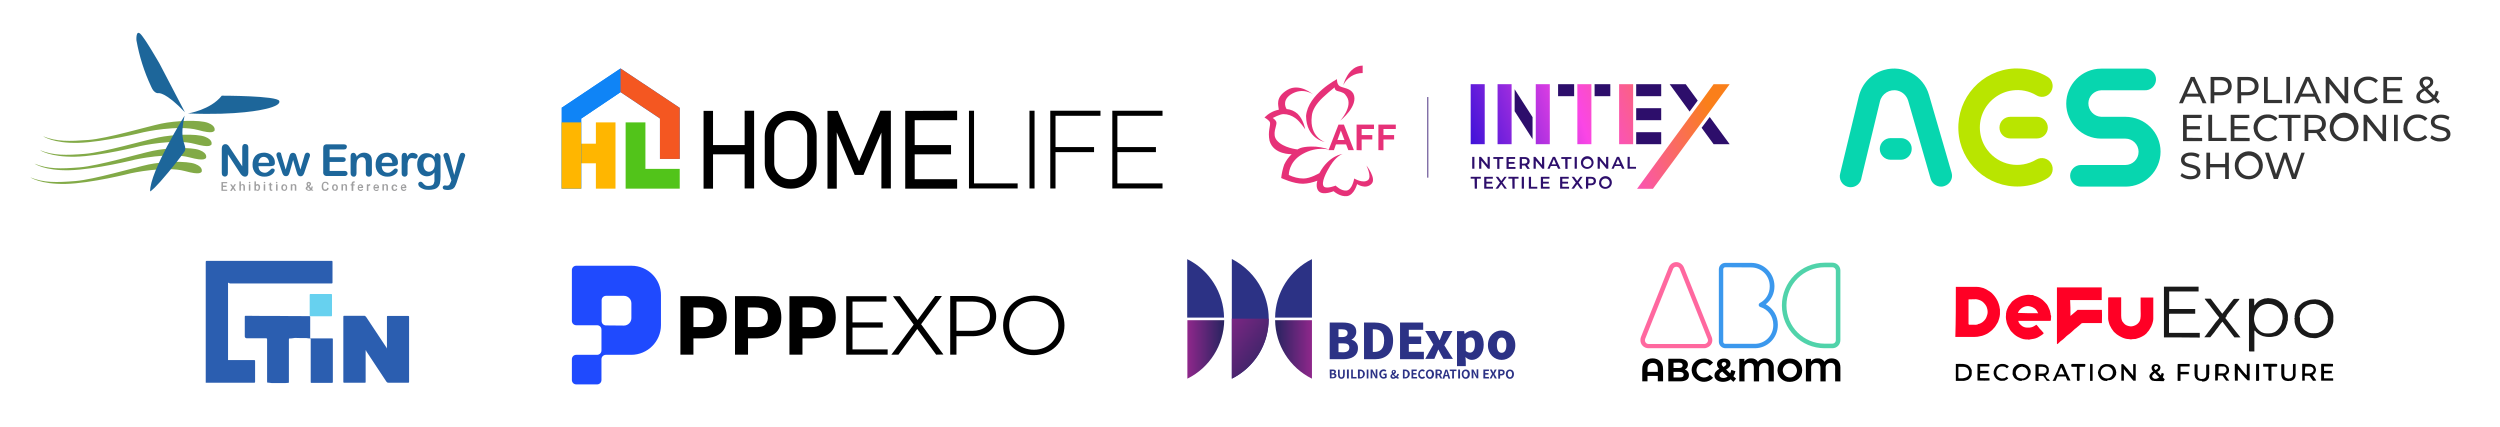 <?xml version="1.0" encoding="utf-8"?>
<!-- Generator: Adobe Illustrator 24.2.3, SVG Export Plug-In . SVG Version: 6.00 Build 0)  -->
<svg version="1.1" id="图层_1" xmlns="http://www.w3.org/2000/svg" xmlns:xlink="http://www.w3.org/1999/xlink" x="0px" y="0px"
	 viewBox="0 0 1478.9 252.7" style="enable-background:new 0 0 1478.9 252.7;" xml:space="preserve">
<style type="text/css">
	.st0{fill:#1D669A;}
	.st1{fill:#82AA47;}
	.st2{fill:#9F9FA0;}
	.st3{fill:#B9E500;}
	.st4{fill:#07D6AF;}
	.st5{fill:#333333;}
	.st6{fill:#FFB600;}
	.st7{fill:#52C41A;}
	.st8{fill:#0F84F6;}
	.st9{fill:#F45721;}
	.st10{fill:url(#SVGID_1_);}
	.st11{fill:url(#SVGID_2_);}
	.st12{fill:url(#SVGID_3_);}
	.st13{fill:url(#SVGID_4_);}
	.st14{fill:url(#SVGID_5_);}
	.st15{fill:url(#SVGID_6_);}
	.st16{fill:#2D0E6B;}
	.st17{fill:#E63178;}
	.st18{fill:#FF689F;}
	.st19{fill:#3B98ED;}
	.st20{fill:#50D3AA;}
	.st21{fill:#2C3285;}
	.st22{fill:url(#SVGID_7_);}
	.st23{fill:url(#SVGID_8_);}
	.st24{fill:url(#SVGID_9_);}
	.st25{fill:#1F4AFE;}
	.st26{fill:#2B5EB0;}
	.st27{fill:#67D1EF;}
	.st28{fill:#FF0025;}
	.st29{fill:#191919;}
</style>
<path class="st0" d="M109.4,66.4l-15-28.7c0,0-8.9-15.6-11.5-17.8s-2.2,3.9-2.2,3.9c1.7,9.5,4.6,18.7,8.7,27.4
	c1.8,4.5,4.4,3.9,4.4,3.9S97.9,54.3,109.4,66.4z"/>
<path class="st0" d="M111.2,67.1c0,0,13.3-2,20-10.5c0,0,32.8,0,34,3.1s-9.3,5-9.3,5S141.1,68.4,111.2,67.1z"/>
<path class="st1" d="M126.8,77.5c0,0,1.5-2.8-3.7-4.8s-19.4-1.3-27.6,0.4S63.3,82,52.2,82.8s-18.7,1.1-26.7-2.2
	c0,0,5.9,4.3,20.9,3.9s38.6-6.3,38.6-6.3s20.3-4.5,32.1-1.3C126.4,79.5,126.2,77.5,126.8,77.5z"/>
<path class="st1" d="M125,85.7c0,0,1.5-2.8-3.7-4.8s-19.4-1.3-27.6,0.4S61.4,90.1,50.3,91s-18.7,1.1-26.7-2.2c0,0,5.9,4.2,20.9,3.9
	S83,86.4,83,86.4s20.3-4.5,32.1-1.3C124.6,87.7,124.4,85.7,125,85.7z"/>
<path class="st1" d="M121.8,93.6c0,0,1.5-2.8-3.7-4.8s-19.5-1.3-27.6,0.4S58.2,98.1,47.1,99s-18.7,1.1-26.7-2.2
	c0,0,5.9,4.3,20.9,3.9S80,94.4,80,94.4s20.3-4.5,32.1-1.3C121.4,95.6,121.2,93.6,121.8,93.6z"/>
<path class="st1" d="M119.2,101.8c0,0,1.5-2.8-3.7-4.8S96,95.6,87.9,97.3s-32.2,8.9-43.3,9.8s-18.7,1.1-26.7-2.2
	c0,0,5.9,4.2,20.9,3.9s38.6-6.3,38.6-6.3s20.3-4.5,32-1.3C118.8,103.8,118.7,101.8,119.2,101.8z"/>
<path class="st0" d="M109.2,68.4c0,0-20.6,33.1-20.4,44.8c0.2,0.2,3.3-2.2,10.8-11.3s9.6-12.4,9.6-12.4s0.9-1.1,0-3.7
	C107.5,80.8,107.4,77.1,109.2,68.4z"/>
<path class="st0" d="M136,87.4l7.3,11V87.3c0-0.6,0.1-1.2,0.5-1.6c0.3-0.4,0.8-0.6,1.3-0.5c0.5,0,1,0.2,1.3,0.5
	c0.4,0.5,0.5,1,0.5,1.6V102c0,1.6-0.7,2.5-2,2.5c-0.3,0-0.6-0.1-0.9-0.2c-0.3-0.1-0.5-0.3-0.8-0.5c-0.2-0.2-0.5-0.5-0.7-0.7
	l-0.6-0.9l-7.1-10.9v11c0,0.6-0.1,1.2-0.5,1.6c-0.6,0.7-1.7,0.8-2.5,0.1c-0.1,0-0.1-0.1-0.1-0.1c-0.4-0.5-0.5-1-0.5-1.6V88
	c0-0.5,0.1-1,0.2-1.4c0.2-0.4,0.4-0.8,0.8-1c0.4-0.2,0.8-0.4,1.2-0.3c0.3,0,0.6,0,0.9,0.2c0.2,0.1,0.5,0.3,0.6,0.4
	c0.2,0.2,0.4,0.5,0.6,0.7L136,87.4z"/>
<path class="st0" d="M159.7,98.3h-6.8c0,0.7,0.2,1.4,0.5,2.1c0.6,1.1,1.8,1.7,3,1.8c0.4,0,0.8,0,1.1-0.1c0.4-0.1,0.7-0.3,1-0.5
	c0.3-0.2,0.6-0.4,0.9-0.7c0.3-0.2,0.6-0.6,1.1-1c0.2-0.2,0.5-0.2,0.8-0.2c0.3,0,0.6,0.1,0.9,0.3c0.2,0.2,0.4,0.5,0.3,0.8
	c0,0.4-0.2,0.8-0.4,1.1c-0.3,0.5-0.7,0.9-1.1,1.2c-0.6,0.4-1.2,0.8-1.9,1c-0.8,0.3-1.7,0.4-2.6,0.4c-1.9,0.1-3.8-0.6-5.2-1.9
	c-1.3-1.4-2-3.3-1.9-5.2c0-1,0.1-1.9,0.4-2.9c0.3-0.8,0.7-1.6,1.3-2.3c0.6-0.6,1.3-1.1,2.2-1.4c0.9-0.3,1.9-0.5,2.9-0.5
	c1.2,0,2.4,0.3,3.5,0.9c0.9,0.5,1.7,1.3,2.2,2.2c0.5,0.8,0.7,1.8,0.7,2.8c0.1,0.7-0.2,1.3-0.7,1.7C161.2,98.2,160.5,98.3,159.7,98.3
	z M152.9,96.3h6.3c0-1-0.4-1.9-1-2.6c-0.6-0.6-1.4-0.9-2.2-0.9c-0.8,0-1.6,0.3-2.1,0.9C153.3,94.4,153,95.3,152.9,96.3L152.9,96.3z"
	/>
<path class="st0" d="M166.7,92.5l2.3,7.8l2-7.2c0.1-0.5,0.3-1,0.5-1.5c0.1-0.3,0.3-0.6,0.6-0.8c0.3-0.3,0.8-0.4,1.2-0.4
	c0.4,0,0.9,0.1,1.2,0.4c0.3,0.2,0.5,0.5,0.6,0.8c0.1,0.3,0.3,0.8,0.5,1.5l2.1,7.2l2.3-7.8c0.1-0.6,0.3-1,0.4-1.2
	c0.1-0.3,0.3-0.5,0.5-0.7c0.3-0.2,0.6-0.3,0.9-0.3c0.4,0,0.8,0.1,1.1,0.4c0.3,0.3,0.5,0.6,0.5,1c0,0.6-0.2,1.1-0.4,1.6l-2.8,8.3
	c-0.2,0.7-0.4,1.2-0.6,1.5c-0.1,0.3-0.4,0.6-0.6,0.8c-0.3,0.3-0.8,0.4-1.2,0.4c-0.4,0-0.9-0.1-1.2-0.4c-0.3-0.3-0.5-0.6-0.7-1
	c-0.1-0.4-0.3-0.9-0.5-1.5l-2-6.8l-1.9,6.8c-0.2,0.7-0.4,1.5-0.8,2.1c-0.4,0.5-1,0.8-1.6,0.7c-0.7,0-1.3-0.3-1.6-0.9
	c-0.2-0.3-0.4-0.6-0.5-1c-0.1-0.4-0.2-0.7-0.3-0.9l-2.8-8.3c-0.2-0.5-0.4-1.1-0.4-1.6c0-0.4,0.2-0.7,0.4-1c0.3-0.3,0.7-0.5,1.1-0.4
	c0.4,0,0.9,0.1,1.2,0.5C166.3,91.3,166.6,91.9,166.7,92.5z"/>
<path class="st0" d="M203.5,88.4H195V93h7.8c0.5,0,0.9,0.1,1.3,0.4c0.3,0.3,0.4,0.6,0.4,1c0,0.4-0.1,0.7-0.4,1
	c-0.4,0.3-0.8,0.4-1.3,0.4H195v5.3h8.8c0.5,0,0.9,0.1,1.3,0.4c0.3,0.3,0.5,0.7,0.5,1.1c0,0.4-0.1,0.8-0.5,1.1
	c-0.4,0.3-0.8,0.5-1.3,0.4h-10.3c-0.6,0.1-1.3-0.1-1.8-0.6c-0.4-0.5-0.6-1.1-0.5-1.8v-14c0-0.4,0.1-0.9,0.2-1.3
	c0.1-0.3,0.4-0.6,0.8-0.8c0.4-0.2,0.9-0.3,1.3-0.2h10c0.5,0,0.9,0.1,1.3,0.4c0.3,0.3,0.4,0.6,0.4,1c0,0.4-0.2,0.8-0.4,1.1
	C204.5,88.3,204,88.4,203.5,88.4z"/>
<path class="st0" d="M210.9,92.3v0.4c0.5-0.7,1.2-1.3,2-1.8c0.8-0.4,1.6-0.6,2.5-0.6c0.9,0,1.7,0.2,2.5,0.6c0.7,0.4,1.3,1,1.6,1.7
	c0.2,0.4,0.4,0.9,0.4,1.4c0.1,0.6,0.1,1.3,0.1,1.9v6.5c0,0.6-0.1,1.1-0.5,1.6c-0.7,0.7-1.9,0.7-2.6,0c0,0,0,0,0,0
	c-0.4-0.4-0.5-1-0.5-1.6v-5.9c0.1-0.9-0.1-1.8-0.5-2.6c-0.4-0.6-1.1-1-1.9-0.9c-0.6,0-1.2,0.2-1.7,0.6c-0.5,0.4-0.9,0.9-1.1,1.5
	c-0.2,0.9-0.3,1.9-0.3,2.9v4.4c0,0.6-0.1,1.1-0.5,1.6c-0.3,0.4-0.8,0.6-1.3,0.5c-0.5,0-0.9-0.2-1.2-0.6c-0.4-0.4-0.5-1-0.5-1.6V92.4
	c0-0.5,0.1-1.1,0.4-1.5c0.3-0.3,0.7-0.5,1.2-0.5c0.6,0,1.2,0.3,1.4,0.9C210.7,91.6,210.9,91.9,210.9,92.3z"/>
<path class="st0" d="M232.6,98.3h-6.8c0,0.7,0.2,1.4,0.5,2.1c0.3,0.5,0.7,1,1.2,1.3c0.5,0.3,1.1,0.5,1.7,0.5c0.4,0,0.8,0,1.1-0.1
	c0.4-0.1,0.7-0.3,1-0.5c0.3-0.2,0.6-0.4,0.9-0.7l1.1-1c0.2-0.2,0.5-0.2,0.8-0.2c0.3,0,0.6,0.1,0.9,0.3c0.2,0.2,0.3,0.5,0.3,0.8
	c0,0.4-0.2,0.8-0.4,1.1c-0.3,0.5-0.7,0.9-1.1,1.2c-0.6,0.4-1.2,0.8-1.9,1c-0.8,0.3-1.7,0.4-2.6,0.4c-1.9,0.1-3.8-0.6-5.2-1.9
	c-1.3-1.4-2-3.3-1.9-5.2c0-1,0.1-1.9,0.4-2.9c0.3-0.8,0.7-1.6,1.3-2.3c0.6-0.6,1.3-1.1,2.2-1.4c0.9-0.3,1.9-0.5,2.9-0.5
	c1.2,0,2.4,0.3,3.5,0.9c0.9,0.5,1.7,1.3,2.2,2.2c0.5,0.8,0.7,1.8,0.7,2.8c0.1,0.7-0.2,1.3-0.8,1.7C234,98.1,233.3,98.3,232.6,98.3z
	 M225.8,96.3h6.3c0-1-0.4-1.9-1-2.6c-0.6-0.6-1.4-1-2.2-0.9c-0.8,0-1.6,0.3-2.1,0.9C226.1,94.4,225.8,95.3,225.8,96.3L225.8,96.3z"
	/>
<path class="st0" d="M241.1,99.5v2.9c0.1,0.6-0.1,1.1-0.5,1.6c-0.7,0.7-1.8,0.7-2.5,0c0,0,0,0,0,0c-0.4-0.4-0.5-1-0.5-1.6v-9.7
	c0-1.6,0.6-2.3,1.7-2.3c0.5,0,1,0.2,1.2,0.6c0.3,0.5,0.4,1,0.4,1.6c0.3-0.6,0.8-1.2,1.3-1.6c0.5-0.4,1.1-0.6,1.8-0.6
	c0.7,0,1.5,0.2,2.1,0.6c0.6,0.2,1,0.8,1,1.4c0,0.7-0.6,1.4-1.3,1.5c-0.3,0-0.6-0.1-0.9-0.2c-0.4-0.1-0.9-0.2-1.3-0.2
	c-0.5,0-0.9,0.1-1.3,0.4c-0.4,0.3-0.6,0.7-0.8,1.2c-0.2,0.6-0.3,1.2-0.4,1.9C241.2,97.5,241.1,98.5,241.1,99.5z"/>
<path class="st0" d="M260.6,92.9v11.4c0,1.4-0.1,2.9-0.4,4.3c-0.2,0.8-0.6,1.5-1.2,2.1c-0.6,0.6-1.3,1-2.1,1.2
	c-1.1,0.3-2.2,0.4-3.3,0.4c-1.1,0-2.2-0.1-3.2-0.5c-0.8-0.3-1.6-0.7-2.2-1.3c-0.5-0.4-0.7-1-0.8-1.6c0-0.4,0.1-0.7,0.4-1
	c0.3-0.3,0.6-0.4,1-0.4c0.5,0,1,0.3,1.3,0.7l0.6,0.7c0.2,0.2,0.4,0.4,0.7,0.6c0.3,0.2,0.6,0.3,0.9,0.4c0.4,0.1,0.8,0.1,1.2,0.1
	c0.7,0,1.4-0.1,2.1-0.4c0.5-0.2,0.8-0.6,1-1c0.2-0.5,0.3-0.9,0.4-1.4V102c-0.5,0.7-1.1,1.3-1.9,1.7c-0.8,0.4-1.6,0.6-2.5,0.6
	c-1.1,0-2.1-0.3-3.1-0.9c-0.9-0.6-1.6-1.5-2-2.5c-0.5-1.2-0.7-2.4-0.7-3.7c0-1,0.1-1.9,0.4-2.8c0.3-0.8,0.7-1.5,1.2-2.1
	c0.5-0.6,1.1-1,1.8-1.3c0.7-0.3,1.5-0.4,2.3-0.4c0.9,0,1.8,0.2,2.6,0.6c0.8,0.4,1.5,1,2,1.8v-0.5c0-0.5,0.1-1,0.4-1.4
	c0.3-0.3,0.7-0.5,1.1-0.5c0.5-0.1,1,0.2,1.3,0.7C260.5,91.7,260.6,92.3,260.6,92.9z M250.5,97.3c-0.1,1.1,0.3,2.3,0.9,3.2
	c0.6,0.7,1.5,1.1,2.4,1.1c0.6,0,1.1-0.2,1.6-0.5c0.6-0.3,1-0.8,1.3-1.4c0.3-0.7,0.5-1.5,0.5-2.3c0.1-1.2-0.3-2.3-0.9-3.3
	c-0.6-0.8-1.5-1.2-2.5-1.1c-0.9,0-1.8,0.4-2.4,1.1C250.8,95.1,250.4,96.2,250.5,97.3L250.5,97.3z"/>
<path class="st0" d="M266.7,107.5l0.3-0.8l-4.3-13.4c-0.2-0.4-0.3-0.9-0.4-1.3c0-0.3,0.1-0.6,0.2-0.8c0.3-0.5,0.9-0.8,1.5-0.8
	c0.4,0,0.8,0.1,1.1,0.5c0.3,0.4,0.5,0.9,0.7,1.4l2.9,11.2l2.8-10.6c0.2-0.6,0.4-1.1,0.6-1.5c0.1-0.3,0.3-0.6,0.6-0.8
	c0.3-0.1,0.6-0.2,0.9-0.2c0.3,0,0.5,0.1,0.8,0.2c0.2,0.1,0.4,0.3,0.6,0.6c0.1,0.2,0.2,0.5,0.2,0.8c0,0.2-0.1,0.5-0.2,0.7
	c-0.1,0.3-0.2,0.6-0.3,0.9l-4.6,14.5c-0.3,0.9-0.7,1.7-1.1,2.5c-0.4,0.6-0.9,1-1.5,1.3c-0.8,0.3-1.6,0.5-2.5,0.5
	c-0.8,0-1.5-0.1-2.3-0.3c-0.5-0.2-0.8-0.7-0.8-1.2c0-0.3,0.1-0.7,0.4-0.9c0.3-0.2,0.7-0.4,1.1-0.3c0.2,0,0.4,0,0.5,0.1
	c0.2,0,0.4,0,0.6,0c0.3,0,0.6,0,0.9-0.2c0.3-0.1,0.5-0.4,0.6-0.6C266.3,108.4,266.5,108,266.7,107.5z"/>
<path class="st2" d="M134,110.6h-2.1v1.6h2.5v0.7H131v-5.2h3.4v0.7h-2.5v1.4h2.1V110.6z"/>
<path class="st2" d="M137.9,110.3l0.7-1.3h1l-1.2,1.9l1.2,2h-0.9l-0.8-1.3l-0.8,1.3h-1l1.2-2l-1.2-1.8h1L137.9,110.3z"/>
<path class="st2" d="M142.5,109.4c0.3-0.3,0.7-0.5,1.1-0.5c0.8,0,1.2,0.5,1.3,1.4v2.5H144v-2.5c0-0.2,0-0.4-0.2-0.6
	c-0.1-0.1-0.3-0.2-0.5-0.2c-0.3,0-0.6,0.2-0.8,0.5v2.8h-0.9v-5.5h0.9L142.5,109.4z"/>
<path class="st2" d="M147.2,108c0-0.1,0-0.2,0.1-0.3c0.2-0.2,0.5-0.2,0.7,0c0.1,0.1,0.1,0.2,0.1,0.3c0,0.1,0,0.2-0.1,0.3
	c-0.2,0.2-0.5,0.2-0.7,0C147.2,108.2,147.2,108.1,147.2,108z M148.1,112.8h-0.9V109h0.9V112.8z"/>
<path class="st2" d="M153.8,111c0,0.5-0.1,1-0.4,1.4c-0.3,0.4-0.7,0.6-1.1,0.5c-0.4,0-0.8-0.2-1-0.5v0.4h-0.8v-5.5h0.9v2
	c0.2-0.3,0.6-0.5,1-0.4c0.4,0,0.8,0.2,1.1,0.5c0.3,0.4,0.4,0.9,0.4,1.5L153.8,111z M153,110.9c0-0.3,0-0.7-0.2-0.9
	c-0.1-0.2-0.4-0.3-0.6-0.3c-0.3,0-0.7,0.2-0.8,0.5v1.6c0.1,0.3,0.4,0.5,0.8,0.5c0.2,0,0.5-0.1,0.6-0.3
	C152.9,111.7,153,111.3,153,110.9L153,110.9z"/>
<path class="st2" d="M156,108c0-0.1,0-0.2,0.1-0.3c0.2-0.2,0.5-0.2,0.7,0c0.1,0.1,0.1,0.2,0.1,0.3c0,0.1,0,0.2-0.1,0.3
	c-0.2,0.2-0.5,0.2-0.7,0C156,108.2,156,108.1,156,108z M156.9,112.8h-0.9V109h0.9L156.9,112.8z"/>
<path class="st2" d="M160.4,108.1v0.9h0.7v0.6h-0.7v2.2c0,0.1,0,0.2,0.1,0.3c0.1,0.1,0.2,0.1,0.3,0.1c0.1,0,0.2,0,0.3,0v0.6
	c-0.2,0.1-0.4,0.1-0.6,0.1c-0.7,0-1-0.4-1-1.1v-2.2h-0.6V109h0.6v-0.9L160.4,108.1z"/>
<path class="st2" d="M163.2,108c0-0.1,0-0.3,0.1-0.3c0.2-0.2,0.5-0.2,0.7,0c0.1,0.1,0.1,0.2,0.1,0.3c0,0.1,0,0.2-0.1,0.3
	c-0.2,0.2-0.5,0.2-0.7,0C163.3,108.2,163.2,108.1,163.2,108z M164.2,112.8h-0.9V109h0.9V112.8z"/>
<path class="st2" d="M166.4,110.9c0-0.3,0.1-0.7,0.2-1c0.1-0.3,0.4-0.5,0.6-0.7c0.3-0.2,0.6-0.2,0.9-0.2c0.5,0,1,0.2,1.3,0.5
	c0.3,0.4,0.5,0.8,0.5,1.3v0.2c0,0.3-0.1,0.7-0.2,1c-0.1,0.3-0.4,0.5-0.6,0.7c-0.3,0.2-0.7,0.3-1,0.2c-0.5,0-1-0.2-1.3-0.6
	C166.5,112,166.4,111.5,166.4,110.9L166.4,110.9z M167.3,111c0,0.3,0.1,0.7,0.2,0.9c0.3,0.4,0.8,0.5,1.2,0.2c0,0,0,0,0,0
	c0.1,0,0.1-0.1,0.2-0.2c0.2-0.3,0.3-0.7,0.2-1c0-0.3-0.1-0.7-0.2-0.9c-0.3-0.4-0.8-0.4-1.2-0.1c0,0,0,0,0,0l-0.1,0.1
	C167.4,110.3,167.3,110.6,167.3,111z"/>
<path class="st2" d="M173,109v0.4c0.3-0.3,0.7-0.5,1.1-0.5c0.8,0,1.2,0.5,1.2,1.3v2.6h-0.9v-2.5c0-0.2,0-0.4-0.2-0.6
	c-0.1-0.1-0.3-0.2-0.5-0.2c-0.3,0-0.6,0.2-0.8,0.5v2.7h-0.9V109H173z"/>
<path class="st2" d="M180.8,111.5c0-0.2,0.1-0.5,0.2-0.7c0.2-0.3,0.5-0.5,0.8-0.7c-0.2-0.2-0.3-0.4-0.4-0.7
	c-0.1-0.2-0.1-0.3-0.1-0.5c0-0.4,0.1-0.7,0.4-1c0.3-0.2,0.6-0.4,1-0.3c0.3,0,0.7,0.1,0.9,0.3c0.2,0.2,0.4,0.5,0.4,0.8
	c0,0.2,0,0.4-0.1,0.6c-0.1,0.2-0.3,0.4-0.5,0.6l-0.4,0.2l1,1.2c0.2-0.3,0.2-0.7,0.2-1h0.8c0,0.6-0.1,1.1-0.4,1.6l0.8,0.9h-1
	l-0.3-0.3c-0.4,0.3-0.8,0.4-1.3,0.4c-0.4,0-0.9-0.1-1.2-0.4C181,112.2,180.8,111.9,180.8,111.5z M182.6,112.3c0.3,0,0.6-0.1,0.8-0.3
	l-1.1-1.3l-0.1,0.1c-0.2,0.2-0.4,0.4-0.4,0.7c0,0.2,0.1,0.4,0.2,0.6C182.1,112.2,182.3,112.3,182.6,112.3z M182.1,108.9
	c0,0.3,0.2,0.6,0.4,0.8l0.4-0.3l0.1-0.1c0.1-0.1,0.2-0.3,0.2-0.5c0-0.1-0.1-0.3-0.2-0.3c-0.1-0.1-0.2-0.1-0.4-0.1
	c-0.2,0-0.3,0.1-0.4,0.2C182.1,108.6,182,108.8,182.1,108.9L182.1,108.9z"/>
<path class="st2" d="M194.4,111.2c0,0.5-0.2,1-0.6,1.3c-0.7,0.6-1.7,0.6-2.5,0.2c-0.3-0.2-0.6-0.5-0.7-0.8c-0.2-0.4-0.3-0.9-0.3-1.3
	V110c0-0.5,0.1-0.9,0.3-1.3c0.1-0.4,0.4-0.7,0.7-0.9c0.3-0.2,0.7-0.3,1.1-0.3c0.5,0,1,0.1,1.4,0.4c0.4,0.3,0.6,0.8,0.6,1.3h-0.9
	c0-0.3-0.1-0.6-0.3-0.8c-0.2-0.2-0.5-0.3-0.8-0.2c-0.4,0-0.7,0.1-0.9,0.4c-0.3,0.4-0.4,0.8-0.3,1.3v0.5c0,0.5,0.1,0.9,0.3,1.3
	c0.2,0.3,0.5,0.5,0.9,0.4c0.3,0,0.6-0.1,0.8-0.2c0.2-0.2,0.3-0.5,0.3-0.8L194.4,111.2z"/>
<path class="st2" d="M196.4,110.9c0-0.3,0.1-0.7,0.2-1c0.1-0.3,0.4-0.5,0.6-0.7c0.3-0.2,0.6-0.2,0.9-0.2c0.5,0,1,0.2,1.3,0.5
	c0.3,0.4,0.5,0.8,0.5,1.3v0.2c0,0.3-0.1,0.7-0.2,1c-0.1,0.3-0.3,0.5-0.6,0.7c-0.3,0.2-0.6,0.2-0.9,0.2c-0.5,0-1-0.2-1.3-0.6
	C196.6,112,196.4,111.5,196.4,110.9L196.4,110.9z M197.3,111c0,0.3,0.1,0.7,0.2,0.9c0.3,0.4,0.8,0.4,1.2,0.1c0,0,0,0,0,0l0.1-0.1
	c0.2-0.3,0.3-0.6,0.2-1c0-0.3-0.1-0.7-0.2-0.9c-0.3-0.4-0.8-0.4-1.2-0.1c0,0,0,0,0,0l-0.1,0.1C197.3,110.3,197.3,110.6,197.3,111z"
	/>
<path class="st2" d="M203,109v0.4c0.3-0.3,0.7-0.5,1.1-0.5c0.8,0,1.2,0.5,1.2,1.3v2.6h-0.9v-2.5c0-0.2,0-0.4-0.2-0.6
	c-0.1-0.1-0.3-0.2-0.5-0.2c-0.3,0-0.6,0.2-0.8,0.5v2.7h-0.9V109H203z"/>
<path class="st2" d="M208,112.9v-3.2h-0.6V109h0.6v-0.4c0-0.4,0.1-0.7,0.4-1c0.3-0.2,0.6-0.4,1-0.3c0.2,0,0.3,0,0.5,0v0.7h-0.3
	c-0.3,0-0.6,0.2-0.6,0.5c0,0,0,0,0,0c0,0.1,0,0.1,0,0.2v0.4h0.8v0.6h-0.8v3.2L208,112.9z"/>
<path class="st2" d="M213.4,113c-0.5,0-1-0.2-1.3-0.5c-0.4-0.4-0.5-0.9-0.5-1.4V111c0-0.3,0.1-0.7,0.2-1c0.1-0.3,0.3-0.5,0.6-0.7
	c0.3-0.2,0.5-0.3,0.8-0.3c0.5,0,0.9,0.2,1.2,0.5c0.3,0.4,0.5,0.9,0.4,1.4v0.3h-2.5c0,0.3,0.1,0.6,0.3,0.8c0.2,0.2,0.4,0.3,0.7,0.3
	c0.4,0,0.8-0.2,1-0.5l0.5,0.4c-0.2,0.2-0.4,0.4-0.6,0.5C213.9,113,213.7,113,213.4,113z M213.2,109.7c-0.2,0-0.4,0.1-0.6,0.2
	c-0.2,0.2-0.3,0.4-0.3,0.7h1.6v-0.1c0-0.2-0.1-0.5-0.2-0.7C213.6,109.8,213.4,109.7,213.2,109.7L213.2,109.7z"/>
<path class="st2" d="M219,109.8h-0.3c-0.3,0-0.7,0.2-0.8,0.5v2.6H217V109h0.8v0.4c0.2-0.3,0.5-0.5,0.9-0.5c0.1,0,0.2,0,0.3,0V109.8z
	"/>
<path class="st2" d="M222.7,113c-0.5,0-1-0.2-1.3-0.5c-0.3-0.4-0.5-0.9-0.5-1.4V111c0-0.3,0.1-0.7,0.2-1c0.1-0.3,0.3-0.5,0.6-0.7
	c0.3-0.2,0.6-0.3,0.9-0.2c0.5,0,0.9,0.2,1.2,0.5c0.3,0.4,0.5,0.9,0.4,1.4v0.4h-2.6c0,0.3,0.1,0.5,0.3,0.7c0.2,0.2,0.4,0.3,0.7,0.3
	c0.4,0,0.8-0.2,1-0.5l0.5,0.4c-0.2,0.2-0.4,0.4-0.6,0.5C223.3,113,223,113,222.7,113z M222.6,109.7c-0.2,0-0.4,0.1-0.6,0.2
	c-0.2,0.2-0.3,0.4-0.3,0.7h1.7v-0.1c0-0.2-0.1-0.5-0.2-0.7C223,109.8,222.8,109.7,222.6,109.7L222.6,109.7z"/>
<path class="st2" d="M227.2,109v0.4c0.3-0.3,0.7-0.5,1.1-0.5c0.8,0,1.2,0.5,1.2,1.3v2.6h-0.9v-2.5c0-0.2,0-0.4-0.2-0.6
	c-0.1-0.1-0.3-0.2-0.5-0.2c-0.3,0-0.6,0.2-0.8,0.5v2.7h-0.9V109H227.2z"/>
<path class="st2" d="M233.4,112.3c0.2,0,0.4-0.1,0.6-0.2c0.1-0.1,0.2-0.3,0.2-0.5h0.8c0,0.2-0.1,0.5-0.2,0.7
	c-0.1,0.2-0.3,0.4-0.6,0.5c-0.2,0.1-0.5,0.2-0.8,0.2c-0.5,0-1-0.2-1.3-0.5c-0.3-0.4-0.5-0.9-0.5-1.4v-0.1c0-0.5,0.1-1,0.5-1.4
	c0.7-0.6,1.7-0.7,2.4-0.1c0.3,0.3,0.5,0.7,0.5,1.1h-0.8c0-0.2-0.1-0.4-0.2-0.6c-0.2-0.1-0.3-0.2-0.6-0.2c-0.2,0-0.5,0.1-0.6,0.3
	c-0.2,0.3-0.3,0.6-0.2,0.9v0.1c0,0.3,0.1,0.6,0.2,0.9C232.9,112.1,233.2,112.3,233.4,112.3z"/>
<path class="st2" d="M238.9,113c-0.5,0-1-0.2-1.3-0.5c-0.3-0.4-0.5-0.9-0.5-1.4V111c0-0.3,0.1-0.7,0.2-1c0.3-0.6,0.9-1,1.5-1
	c0.5,0,0.9,0.2,1.2,0.5c0.3,0.4,0.4,0.9,0.4,1.4v0.4h-2.5c0,0.3,0.1,0.5,0.3,0.7c0.2,0.2,0.4,0.3,0.7,0.3c0.4,0,0.8-0.2,1-0.5
	l0.5,0.4c-0.2,0.2-0.4,0.4-0.6,0.5C239.5,112.9,239.2,113,238.9,113z M238.7,109.7c-0.2,0-0.4,0.1-0.6,0.2c-0.2,0.2-0.3,0.4-0.3,0.7
	h1.6v-0.1c0-0.2-0.1-0.5-0.2-0.7C239.2,109.7,239,109.6,238.7,109.7L238.7,109.7z"/>
<path class="st3" d="M1211.2,45.4c-5.4-3.2-11.6-4.9-17.9-4.9h-1.6c-19.3,0.9-34.1,17.3-33.2,36.6c0.9,19.3,17.3,34.1,36.6,33.2
	c5.7-0.3,11.2-1.9,16-4.8c3.1-1.8,4.1-5.7,2.3-8.8c-1.8-3.1-5.7-4.1-8.8-2.3l0,0c-9.7,5.8-22.1,3.4-28.9-5.6
	c-2.3-3-3.8-6.6-4.3-10.4c-1.1-7.9,2.2-15.8,8.6-20.6c3-2.3,6.6-3.8,10.4-4.3c4.9-0.7,10,0.3,14.3,2.9c2.5,1.5,5.7,1.1,7.7-1
	c1.4-1.4,2.1-3.4,1.8-5.4C1214,48.1,1212.9,46.4,1211.2,45.4z"/>
<path class="st3" d="M1182.8,75.5c0,3.5,2.9,6.4,6.4,6.4l0,0h15.8c3.5,0,6.4-2.9,6.4-6.4c0-3.5-2.9-6.4-6.4-6.4l0,0h-15.8
	C1185.7,69.1,1182.8,71.9,1182.8,75.5z"/>
<path class="st4" d="M1124.5,81.7h-6.1c-3.5,0-6.4,2.9-6.4,6.4c0,3.5,2.9,6.4,6.4,6.4h6.1c3.5,0,6.4-2.9,6.4-6.4
	C1131,84.6,1128.1,81.7,1124.5,81.7C1124.5,81.7,1124.5,81.7,1124.5,81.7z"/>
<path class="st4" d="M1257.3,69.1h-14.3c-4.3-0.2-7.7-3.8-7.6-8.1c0.1-4.1,3.4-7.4,7.6-7.6h25.7c3.5,0.2,6.5-2.6,6.7-6.1
	s-2.6-6.5-6.1-6.7c0,0-0.1,0-0.1,0h-26.2c-11.4,0-20.7,9.3-20.7,20.7s9.3,20.7,20.7,20.7c0,0,0,0,0,0h14.3c4.3,0,7.8,3.5,7.8,7.8
	c0,4.3-3.5,7.8-7.8,7.8c0,0,0,0,0,0H1231c-3.5,0-6.4,2.9-6.4,6.4c0,3.5,2.9,6.4,6.4,6.4h26.4c11.4,0,20.7-9.3,20.7-20.7
	S1268.8,69.1,1257.3,69.1C1257.4,69.1,1257.4,69.1,1257.3,69.1L1257.3,69.1z"/>
<path class="st4" d="M1141.1,56.1c-3.3-11.4-15.2-18-26.6-14.7c-7.4,2.1-13.1,8.1-14.9,15.6l-11,45.5c-1,3.4,1,7,4.4,8s7-1,8-4.4
	l0,0c0-0.2,0.1-0.4,0.1-0.6l11-45.5c1.1-4.6,5.8-7.5,10.4-6.4c3,0.7,5.4,3,6.3,6l13.3,46.2c0.8,2.7,3.3,4.6,6.2,4.6
	c0.6,0,1.2-0.1,1.8-0.3c3.4-1,5.4-4.5,4.4-7.9L1141.1,56.1z"/>
<path class="st5" d="M1301.3,57.2h-8.3l-1.7,3.9h-2.3l7-15.6h2.2l7.1,15.6h-2.3L1301.3,57.2z M1300.5,55.4l-3.4-7.6l-3.4,7.6H1300.5
	z"/>
<path class="st5" d="M1320.2,51c0,3.4-2.4,5.4-6.5,5.4h-3.8v4.7h-2.2V45.5h6.1C1317.8,45.5,1320.2,47.6,1320.2,51z M1318,51
	c0-2.2-1.5-3.5-4.3-3.5h-3.8v7h3.8C1316.5,54.5,1318,53.2,1318,51z"/>
<path class="st5" d="M1336.1,51c0,3.4-2.4,5.4-6.5,5.4h-3.8v4.7h-2.2V45.5h6C1333.6,45.5,1336.1,47.6,1336.1,51z M1333.8,51
	c0-2.2-1.5-3.5-4.3-3.5h-3.8v7h3.8C1332.3,54.4,1333.8,53.2,1333.8,51L1333.8,51z"/>
<path class="st5" d="M1339.3,45.5h2.2v13.6h8.5v1.9h-10.7L1339.3,45.5z"/>
<path class="st5" d="M1352.5,45.5h2.2v15.6h-2.2V45.5z"/>
<path class="st5" d="M1369.3,57.2h-8.3l-1.7,3.9h-2.3l7-15.6h2.2l7.1,15.6h-2.3L1369.3,57.2z M1368.6,55.4l-3.4-7.6l-3.4,7.6H1368.6
	z"/>
<path class="st5" d="M1389.1,45.5v15.6h-1.8l-9.3-11.6v11.6h-2.2V45.5h1.8l9.3,11.6V45.5H1389.1z"/>
<path class="st5" d="M1392.5,53.3c-0.1-4.3,3.4-7.9,7.8-8h0.5c2.2-0.1,4.4,0.8,5.9,2.4l-1.4,1.4c-1.1-1.2-2.7-1.9-4.4-1.8
	c-3.3,0-6,2.7-6,6s2.7,6,6,6c1.7,0,3.3-0.6,4.4-1.9l1.4,1.4c-1.5,1.7-3.7,2.6-6,2.5c-4.3,0.2-8-3.2-8.2-7.5c0,0,0,0,0,0
	C1392.5,53.6,1392.5,53.4,1392.5,53.3z"/>
<path class="st5" d="M1421.2,59.1v1.9h-11.3V45.5h11v1.9h-8.8v4.8h7.8v1.9h-7.8v5L1421.2,59.1z"/>
<path class="st5" d="M1442.1,61.3l-2.1-2.1c-1.4,1.3-3.3,2-5.2,2c-3.2,0-5.4-1.7-5.4-4c0-1.9,1.1-3.2,3.8-4.8
	c-1.4-1.4-1.9-2.4-1.9-3.6c0-2.1,1.6-3.5,4.2-3.5c2.4,0,3.9,1.2,3.9,3.2c0,1.6-0.9,2.7-3.3,4.1l3.8,3.8c0.5-0.9,0.8-1.8,1-2.8
	l1.7,0.6c-0.2,1.3-0.7,2.5-1.4,3.6l2.1,2.1L1442.1,61.3z M1438.8,58l-4.4-4.4c-2.2,1.2-2.9,2.1-2.9,3.4c0,1.5,1.4,2.5,3.5,2.5
	C1436.4,59.5,1437.8,59,1438.8,58z M1433.3,48.8c0,0.8,0.3,1.4,1.6,2.7c2-1.2,2.7-1.9,2.7-2.8s-0.7-1.7-2.1-1.7
	c-1.1-0.1-2.1,0.7-2.2,1.8C1433.3,48.7,1433.3,48.8,1433.3,48.8L1433.3,48.8z"/>
<path class="st5" d="M1302.7,81.6v1.9h-11.3V67.9h11v1.9h-8.8v4.8h7.8v1.9h-7.8v5L1302.7,81.6z"/>
<path class="st5" d="M1306.3,67.9h2.3v13.6h8.5v1.9h-10.7L1306.3,67.9z"/>
<path class="st5" d="M1330.8,81.6v1.9h-11.2V67.9h11v1.9h-8.8v4.8h7.8v1.9h-7.8v5L1330.8,81.6z"/>
<path class="st5" d="M1333.1,75.7c-0.1-4.3,3.4-7.9,7.8-8h0.5c2.2-0.1,4.4,0.8,5.9,2.4l-1.4,1.4c-1.1-1.2-2.7-1.9-4.4-1.8
	c-3.3,0-6,2.7-6,6s2.7,6,6,6c1.7,0,3.3-0.6,4.4-1.9l1.4,1.4c-1.5,1.6-3.7,2.5-5.9,2.4c-4.3,0.2-8-3.2-8.2-7.5c0,0,0,0,0,0
	C1333.1,76,1333,75.9,1333.1,75.7z"/>
<path class="st5" d="M1353.3,69.8h-5.3v-1.9h12.9v1.9h-5.3v13.6h-2.2L1353.3,69.8z"/>
<path class="st5" d="M1373.7,83.5l-3.4-4.8h-4.8v4.7h-2.2V67.9h6.1c4,0,6.5,2,6.5,5.4c0.1,2.2-1.3,4.2-3.4,4.9l3.7,5.2H1373.7z
	 M1373.6,73.3c0-2.2-1.5-3.5-4.3-3.5h-3.8v7h3.8C1372.1,76.8,1373.6,75.6,1373.6,73.3L1373.6,73.3z"/>
<path class="st5" d="M1378.2,75.7c-0.3-4.7,3.3-8.7,8-9c4.7-0.3,8.7,3.3,9,8c0.2,4.4-2.9,8.2-7.2,8.9c-0.5,0-1,0-1.5,0
	C1381.7,83.7,1378.2,80.3,1378.2,75.7z M1392.5,75.7c0-3.3-2.7-6.1-6-6.1s-6.1,2.7-6.1,6c0,3.3,2.7,6.1,6,6.1h0.1
	c3.2,0.1,5.9-2.4,6-5.7C1392.5,76,1392.5,75.7,1392.5,75.7z"/>
<path class="st5" d="M1411.5,67.9v15.6h-1.8l-9.3-11.6v11.6h-2.2V67.9h1.9l9.3,11.6V67.9H1411.5z"/>
<path class="st5" d="M1416.2,67.9h2.2v15.6h-2.2V67.9z"/>
<path class="st5" d="M1421.8,75.7c-0.1-4.3,3.4-7.9,7.8-8h0.5c2.2-0.1,4.4,0.8,5.9,2.4l-1.5,1.4c-1.1-1.2-2.7-1.9-4.4-1.8
	c-3.3,0-6,2.7-6,6s2.7,6,6,6c1.7,0,3.3-0.6,4.4-1.9l1.4,1.4c-1.5,1.6-3.7,2.5-6,2.4c-4.3,0.2-8-3.2-8.2-7.5c0,0,0,0,0,0
	C1421.8,76,1421.8,75.9,1421.8,75.7z"/>
<path class="st5" d="M1437.7,81.7l0.8-1.7c1.5,1.2,3.3,1.8,5.1,1.8c2.7,0,3.8-1,3.8-2.4c0-3.8-9.4-1.4-9.4-7.2c0-2.4,1.9-4.4,6-4.4
	c1.8,0,3.5,0.4,5,1.4l-0.7,1.8c-1.3-0.8-2.8-1.3-4.3-1.3c-2.7,0-3.8,1.1-3.8,2.5c0,3.8,9.4,1.4,9.4,7.1c0,2.4-1.9,4.4-6,4.4
	C1441.5,83.8,1439.4,83.1,1437.7,81.7z"/>
<path class="st5" d="M1289.9,104.1l0.8-1.7c1.5,1.2,3.3,1.8,5.1,1.8c2.7,0,3.8-1,3.8-2.4c0-3.8-9.4-1.4-9.4-7.2c0-2.4,1.9-4.4,6-4.4
	c1.8,0,3.5,0.4,5,1.4l-0.8,1.8c-1.3-0.8-2.8-1.3-4.3-1.3c-2.7,0-3.8,1.1-3.8,2.5c0,3.8,9.4,1.4,9.4,7.1c0,2.4-1.9,4.4-6,4.4
	C1293.8,106.1,1291.6,105.4,1289.9,104.1z"/>
<path class="st5" d="M1318.5,90.3v15.6h-2.2V99h-8.9v6.9h-2.2V90.3h2.2V97h8.9v-6.7L1318.5,90.3z"/>
<path class="st5" d="M1322,98.1c-0.2-4.6,3.4-8.4,8-8.6c4.6-0.2,8.4,3.4,8.6,8c0.2,4.6-3.4,8.4-8,8.6c0,0,0,0,0,0h-0.2
	C1325.5,106.1,1322,102.7,1322,98.1z M1336.3,98.1c0-3.3-2.7-6.1-6-6.1s-6.1,2.7-6.1,6c0,3.3,2.7,6.1,6,6.1h0.1
	c3.2,0.1,5.9-2.5,6-5.7c0,0,0,0,0,0V98.1z"/>
<path class="st5" d="M1363.4,90.3l-5.2,15.6h-2.3l-4.2-12.4l-4.2,12.4h-2.4l-5.2-15.6h2.3l4.2,12.7l4.4-12.7h2l4.3,12.7l4.3-12.7
	L1363.4,90.3z"/>
<path d="M446.1,65.5v46h-5.6V91.3h-18.7v20.3h-5.6v-46h5.6v20.2h18.7V65.5H446.1z"/>
<path d="M467.3,111.6c-8.2,0-14.9-6.6-14.9-14.9V80.5c0-8.2,6.7-14.9,14.9-14.9h0.9c8.2,0,14.9,6.7,14.9,14.9v16.2
	c0,8.2-6.7,14.9-14.9,14.9H467.3z M467.3,71.1c-5.1,0-9.3,4.2-9.3,9.3v16.3c0,5.1,4.2,9.3,9.3,9.3h0.9c5.1,0,9.3-4.1,9.3-9.3V80.5
	c0-5.1-4.2-9.3-9.3-9.3H467.3z"/>
<path d="M520.8,65.5h6.2v46h-5.6V78.4l-10.6,25.1h-5.2L495,78.3v33.3h-5.5v-46h6.1l12.6,29.8L520.8,65.5z"/>
<path d="M566.2,65.5v5.6h-25.1v14.7h21.5v5.5h-21.5V106h25.1v5.6h-30.7v-46L566.2,65.5z"/>
<path d="M576.2,65.5v43H602v3h-28.8v-46H576.2z"/>
<path d="M609,65.5h3v46h-3V65.5z"/>
<path d="M651,65.5v3h-26.6V87h22.8v3h-22.8v21.5h-3.1v-46H651z"/>
<path d="M687.7,65.5v3H661V87h22.8v3H661v18.5h26.7v3H658v-46L687.7,65.5z"/>
<rect x="352.5" y="72.4" class="st6" width="11.6" height="39.2"/>
<rect x="332.5" y="85" class="st6" width="31" height="11.6"/>
<polygon class="st7" points="390.4,99.9 390.4,99.9 381.8,99.9 381.8,72.4 370.1,72.4 370.1,111.6 402.1,111.6 402.1,99.9 "/>
<polygon class="st8" points="390.4,94 402.1,94 402.1,63.8 367.1,40.5 332.2,63.8 332.2,111.6 343.9,111.6 343.9,70.1 367.1,54.5 
	390.4,70.1 "/>
<polygon class="st8" points="367.1,40.5 367.1,54.5 343.9,70.1 332.2,63.8 "/>
<polygon class="st9" points="390.4,94 402.1,94 402.1,63.8 367.1,40.5 367.1,54.5 390.4,70.1 "/>
<rect x="332.2" y="72.4" class="st6" width="11.6" height="39.2"/>
<linearGradient id="SVGID_1_" gradientUnits="userSpaceOnUse" x1="852.467" y1="176.877" x2="997.607" y2="226.738" gradientTransform="matrix(1 0 0 -1 0 251.89)">
	<stop  offset="0" style="stop-color:#1A08D6"/>
	<stop  offset="0.52" style="stop-color:#FA46E5"/>
	<stop  offset="1" style="stop-color:#FA7F1A"/>
</linearGradient>
<rect x="870" y="49.8" class="st10" width="8.3" height="35.5"/>
<linearGradient id="SVGID_2_" gradientUnits="userSpaceOnUse" x1="859.119" y1="157.493" x2="1004.259" y2="207.353" gradientTransform="matrix(1 0 0 -1 0 251.89)">
	<stop  offset="0" style="stop-color:#1A08D6"/>
	<stop  offset="0.52" style="stop-color:#FA46E5"/>
	<stop  offset="1" style="stop-color:#FA7F1A"/>
</linearGradient>
<rect x="933.1" y="49.8" class="st11" width="8.3" height="35.5"/>
<linearGradient id="SVGID_3_" gradientUnits="userSpaceOnUse" x1="861.729" y1="149.921" x2="1006.869" y2="199.781" gradientTransform="matrix(1 0 0 -1 0 251.89)">
	<stop  offset="0" style="stop-color:#1A08D6"/>
	<stop  offset="0.52" style="stop-color:#FA46E5"/>
	<stop  offset="1" style="stop-color:#FA7F1A"/>
</linearGradient>
<rect x="957.8" y="49.8" class="st12" width="8.3" height="35.5"/>
<linearGradient id="SVGID_4_" gradientUnits="userSpaceOnUse" x1="869.361" y1="127.708" x2="1014.491" y2="177.568" gradientTransform="matrix(1 0 0 -1 0 251.89)">
	<stop  offset="0" style="stop-color:#1A08D6"/>
	<stop  offset="0.52" style="stop-color:#FA46E5"/>
	<stop  offset="1" style="stop-color:#FA7F1A"/>
</linearGradient>
<polygon class="st13" points="1013.7,49.8 1005.5,61.1 1000.7,67.6 994.4,76.2 994.4,76.2 986.1,87.5 981.4,93.9 968.4,111.7 
	977.8,111.7 986.1,100.4 990.9,93.9 997.2,85.3 997.2,85.3 1005.5,74 1010.2,67.6 1023.2,49.8 "/>
<linearGradient id="SVGID_5_" gradientUnits="userSpaceOnUse" x1="854.139" y1="172.014" x2="999.279" y2="221.874" gradientTransform="matrix(1 0 0 -1 0 251.89)">
	<stop  offset="0" style="stop-color:#1A08D6"/>
	<stop  offset="0.52" style="stop-color:#FA46E5"/>
	<stop  offset="1" style="stop-color:#FA7F1A"/>
</linearGradient>
<rect x="885.9" y="49.8" class="st14" width="8.3" height="35.5"/>
<linearGradient id="SVGID_6_" gradientUnits="userSpaceOnUse" x1="856.519" y1="165.071" x2="1001.659" y2="214.922" gradientTransform="matrix(1 0 0 -1 0 251.89)">
	<stop  offset="0" style="stop-color:#1A08D6"/>
	<stop  offset="0.52" style="stop-color:#FA46E5"/>
	<stop  offset="1" style="stop-color:#FA7F1A"/>
</linearGradient>
<rect x="908.5" y="49.8" class="st15" width="8.3" height="35.5"/>
<path class="st16" d="M870.9,92.8h1.3v7h-1.3V92.8z"/>
<path class="st16" d="M881.3,92.8v7h-1.1l-3.9-4.8v4.8h-1.3v-7h1.1l3.9,4.8v-4.8H881.3z"/>
<path class="st16" d="M885.7,94h-2.3v-1.1h5.9V94H887v5.9h-1.3L885.7,94z"/>
<path class="st16" d="M896.5,98.8v1.1h-5.3v-7h5.1v1.1h-3.8v1.8h3.4v1.1h-3.4v1.9L896.5,98.8z"/>
<path class="st16" d="M903.5,99.9l-1.4-2h-1.8v2H899v-7h2.9c1.8,0,3,0.9,3,2.5c0,1-0.6,1.9-1.5,2.2l1.6,2.3L903.5,99.9z M901.8,94
	h-1.5v2.8h1.5c1.1,0,1.7-0.5,1.7-1.4S902.9,94,901.8,94z"/>
<path class="st16" d="M913.5,92.8v7h-1.1l-3.9-4.8v4.8h-1.3v-7h1.1l3.9,4.8v-4.8H913.5z"/>
<path class="st16" d="M920.9,98.2h-3.5l-0.7,1.6h-1.3l3.2-7h1.3l3.2,7h-1.4L920.9,98.2z M920.5,97.2l-1.3-3.1l-1.3,3.1H920.5z"/>
<path class="st16" d="M925.9,94h-2.3v-1.1h6V94h-2.3v5.9H926L925.9,94z"/>
<path class="st16" d="M931.5,92.8h1.3v7h-1.3V92.8z"/>
<path class="st16" d="M935.2,96.3c-0.1-2.1,1.6-3.8,3.6-3.9c2.1-0.1,3.8,1.6,3.9,3.6s-1.6,3.8-3.6,3.9c0,0-0.1,0-0.1,0
	c-2,0.1-3.7-1.4-3.8-3.4C935.2,96.5,935.2,96.4,935.2,96.3z M941.5,96.3c0-1.4-1.1-2.5-2.5-2.4c-1.4,0-2.5,1.1-2.5,2.5
	c0,1.4,1.1,2.4,2.5,2.4c1.3,0,2.4-1,2.5-2.3C941.5,96.5,941.5,96.4,941.5,96.3z"/>
<path class="st16" d="M951.4,92.8v7h-1.1l-3.9-4.8v4.8h-1.3v-7h1.1l3.9,4.8v-4.8H951.4z"/>
<path class="st16" d="M958.8,98.2h-3.5l-0.7,1.6h-1.3l3.2-7h1.3l3.2,7h-1.4L958.8,98.2z M958.4,97.2l-1.3-3.1l-1.3,3.1H958.4z"/>
<path class="st16" d="M962.8,92.8h1.3v5.9h3.7v1.1h-5L962.8,92.8z"/>
<path class="st16" d="M872.3,105.7H870v-1.1h6v1.1h-2.3v5.9h-1.3L872.3,105.7z"/>
<path class="st16" d="M883.2,110.5v1.1H878v-7h5.1v1.1h-3.8v1.8h3.4v1.1h-3.4v1.9L883.2,110.5z"/>
<path class="st16" d="M890,111.6l-1.9-2.7l-1.9,2.7h-1.5l2.6-3.6l-2.5-3.4h1.5l1.8,2.5l1.8-2.5h1.4l-2.5,3.4l2.6,3.6L890,111.6z"/>
<path class="st16" d="M894.6,105.7h-2.3v-1.1h6v1.1H896v5.9h-1.3L894.6,105.7z"/>
<path class="st16" d="M900.2,104.6h1.3v7h-1.3V104.6z"/>
<path class="st16" d="M904.4,104.6h1.3v5.9h3.7v1.1h-5L904.4,104.6z"/>
<path class="st16" d="M916.7,110.5v1.1h-5.2v-7h5.1v1.1h-3.8v1.8h3.4v1.1h-3.4v1.9L916.7,110.5z"/>
<path class="st16" d="M928.2,110.5v1.1h-5.3v-7h5.1v1.1h-3.8v1.8h3.4v1.1h-3.4v1.9L928.2,110.5z"/>
<path class="st16" d="M934.9,111.6l-1.9-2.7l-1.9,2.7h-1.5l2.6-3.6l-2.5-3.4h1.5l1.8,2.5l1.8-2.5h1.4l-2.4,3.4l2.6,3.6L934.9,111.6z
	"/>
<path class="st16" d="M944.1,107.1c0,1.5-1.1,2.5-3,2.5h-1.6v2h-1.3v-7h2.9C943,104.6,944.1,105.5,944.1,107.1z M942.8,107.1
	c0-0.9-0.6-1.4-1.7-1.4h-1.5v2.8h1.5C942.2,108.5,942.8,108,942.8,107.1z"/>
<path class="st16" d="M946,108.1c-0.1-2.1,1.5-3.8,3.6-3.9c2.1-0.1,3.8,1.5,3.9,3.6c0.1,2.1-1.5,3.8-3.6,3.9c-0.1,0-0.1,0-0.2,0
	c-2,0.1-3.7-1.4-3.8-3.4C946,108.2,946,108.2,946,108.1z M952.2,108.1c0-1.4-1.1-2.5-2.5-2.5c-1.4,0-2.5,1.1-2.5,2.5
	c0,1.4,1.1,2.5,2.5,2.5c1.3,0,2.4-1,2.5-2.3C952.2,108.2,952.2,108.1,952.2,108.1L952.2,108.1z"/>
<polygon class="st16" points="997.2,49.8 987.7,49.8 999.5,66 1004.3,59.5 "/>
<polygon class="st16" points="1013.7,85.3 1023.2,85.3 1011.4,69.2 1006.6,75.6 "/>
<rect x="967.9" y="49.8" class="st16" width="14.8" height="7.1"/>
<rect x="967.9" y="64" class="st16" width="14.8" height="7.1"/>
<rect x="967.9" y="78.2" class="st16" width="14.8" height="7.1"/>
<polygon class="st16" points="906.6,69.3 896,52.8 896,65.8 906.6,82.3 "/>
<rect x="921.7" y="49.8" class="st16" width="9.5" height="7.1"/>
<rect x="943.3" y="49.8" class="st16" width="9.3" height="7.1"/>
<rect x="844.4" y="57.4" class="st16" width="0.5" height="47.7"/>
<path class="st17" d="M811.3,108.8c-3.5,3.5-8.5,0.1-8.5,0.1s-1.6,6.3-5.8,7.1c-4.3,0.6-8.1-2.9-8.1-2.9s-6,2.6-8.6,0.2
	c-2.4-2.2-1-6.4-1-6.4c-2.7,1-5.5,1.7-8.4,1.8c-5.7,0.1-13-3.4-13-3.4c0.3-2.7,0.9-5.4,1.8-8c1.1-2.3,2.6-4.4,4.4-6.1
	c0,0-10.8,0.4-13.1-8c-1.1-5.4,0.6-8.7,0.3-10.6c-0.2-1.4-3.3-3.1-3.3-3.1c2.3-2.3,5.2-4,8.5-4.6c-0.2-2.5-2.3-7.3,5-11.7
	s15.3,2.7,15.3,2.7s-6-4.7-13.4,0.1c-5.5,3.9-2.3,8.5-2.3,8.5c2.4,0.2,4.7,1.2,6.5,2.8c3.6,3.5,4.5,9.2,4.5,9.2s-3-4.6-5.8-6.6
	c-2.1-1.5-4.5-2.4-7.1-2.4c-2,0-6.3,2.3-6.3,2.3s2,1.2,2.2,2.7c0.3,1.8-2.8,6.9,0.2,10.5c3.8,4.6,12.3,5.4,12.3,5.4s1.7-1.6,7.9-1.7
	c3.9-0.1,7.8,0.6,11.4,2c0,0-7.6-2.6-16.5,2.5c-8.2,4.6-8,12.3-8,12.3c2.7,1.3,5.7,2.1,8.7,2.1c4.1,0,9.4-3.2,9.4-3.2
	c5.7-10.6,13.7-11.3,13.7-11.3s-3.5,0.9-7.3,7c-2.3,3.7-5.7,10.2-3.7,12.3c1.7,1.5,6.9-0.6,6.9-0.6s3.3,3.4,6.6,2.9
	c3.3-0.6,4.4-7.1,4.4-7.1s5.3,3.2,8.2,0.9c2.3-2.1-1-8.5-1-8.6S814.5,105.7,811.3,108.8z M790.9,46.8c0,0-0.2,3.1,1.7,4.2
	s6.2,1.1,8,4.4c3.4,7.2-7.8,16-7.8,16s7.7-8.4,3.9-14.2c-1.4-2.2-2.2-2.5-5.6-3.4c-1-0.2-1.6-1.1-1.6-2.1c-2.4,1.9-4.8,3.9-7,6
	c-3.8,3.6-6.3,7.5-6.5,11.1c-1.5,12.2,7.7,15.2,7.7,15.2s-10.9-1.8-11.1-15.4C773.8,55.6,790.9,46.9,790.9,46.8L790.9,46.8z"/>
<path class="st17" d="M806.1,43.2c-4.9,0-9.4,2.8-11.5,7.2c0,0,2.8-11.5,11.5-11.6V43.2z"/>
<path class="st17" d="M800.9,88.8h-3.3l-1.3-3.4h-6l-1.2,3.4h-3.2l5.9-15.1h3.2L800.9,88.8z M795.3,82.8l-2.1-5.6l-2,5.6H795.3z"/>
<path class="st17" d="M802.5,88.8V73.7h10.3v2.6h-7.3v3.6h6.3v2.6h-6.3v6.4L802.5,88.8z"/>
<path class="st17" d="M815.4,88.8V73.7h10.3v2.6h-7.3v3.6h6.3v2.6h-6.3v6.4L815.4,88.8z"/>
<path class="st18" d="M1008.2,206h-33c-2.7,0-4.8-2.1-4.8-4.8c0,0,0,0,0,0c0-0.6,0.1-1.2,0.3-1.8l16.5-41.3c1-2.5,3.8-3.7,6.2-2.7
	c1.2,0.5,2.2,1.5,2.7,2.7l0,0l16.5,41.3c1,2.5-0.2,5.3-2.7,6.2C1009.4,205.9,1008.8,206,1008.2,206L1008.2,206z M991.7,157.8
	c-0.9,0-1.7,0.5-2,1.4l-16.5,41.3c-0.4,1.1,0.1,2.4,1.2,2.8c0,0,0,0,0,0c0.2,0.1,0.5,0.2,0.8,0.2h33c0.7,0,1.4-0.4,1.8-1
	c0.4-0.6,0.5-1.3,0.2-2l-16.5-41.3C993.4,158.3,992.6,157.8,991.7,157.8z"/>
<path class="st19" d="M1038.1,206h-17.4c-2.1,0-3.9-1.7-3.9-3.9v-42.8c0-2.1,1.7-3.8,3.8-3.8h15.4c7.5,0,13.6,6.1,13.7,13.6v0.4
	c0,4.1-1.9,8-5.1,10.5c4.4,2.4,7.1,7,7.1,11.9v0.4C1051.7,199.9,1045.6,206,1038.1,206z M1020.6,158.1c-0.6,0-1.2,0.5-1.2,1.2v42.9
	c0,0.7,0.6,1.2,1.2,1.2h17.4c6.1,0,11-4.9,11-11V192c0-4.8-3.1-9-7.7-10.4c-0.5-0.2-0.9-0.6-0.9-1.1c-0.1-0.5,0.2-1,0.7-1.3
	c3.6-1.9,5.8-5.6,5.8-9.6v-0.4c0-6.1-4.9-11-11-11L1020.6,158.1z"/>
<path class="st20" d="M1084,206h-4.6c-14,0-25.3-11.3-25.3-25.3s11.3-25.3,25.3-25.3h4.6c2.6,0,4.7,2.1,4.7,4.6c0,0,0,0,0,0v41.2
	C1088.7,203.9,1086.6,206,1084,206z M1079.4,158.1c-12.5,0-22.6,10.1-22.6,22.6c0,12.5,10.1,22.6,22.6,22.6h4.6c1.1,0,2-0.9,2-2
	v-41.2c0-1.1-0.9-2-2-2L1079.4,158.1z"/>
<path d="M983.8,218.3v7.3h-3.1v-3.2h-6.1v3.2h-3.1v-7.3c0-4.1,2.5-6.3,6.1-6.3S983.8,214.3,983.8,218.3z M980.7,220v-1.9
	c0-2.3-1.2-3.4-3-3.4s-3.1,1.1-3.1,3.4v1.9H980.7z"/>
<path d="M999.1,222c0,2.3-1.8,3.6-5.3,3.6h-6.9v-13.4h6.5c3.3,0,5.1,1.4,5.1,3.5c0,1.2-0.7,2.4-1.8,2.9
	C998.2,219.1,999.2,220.5,999.1,222z M990,214.6v3.1h3.1c1.5,0,2.3-0.5,2.3-1.6s-0.8-1.6-2.3-1.6L990,214.6z M996,221.7
	c0-1.1-0.9-1.7-2.5-1.7H990v3.3h3.6C995.2,223.3,996,222.8,996,221.7L996,221.7z"/>
<path d="M1000.7,219c0-4,3.1-6.9,7.2-6.9c2.1-0.1,4.1,0.8,5.5,2.4l-2,1.8c-1.5-1.9-4.2-2.3-6.1-0.8c-1.9,1.5-2.3,4.2-0.8,6.1
	c0.8,1,1.9,1.6,3.2,1.7h0.4c1.3,0,2.5-0.6,3.3-1.6l2,1.8c-2.7,3-7.4,3.2-10.4,0.4C1001.6,222.7,1000.8,220.9,1000.7,219L1000.7,219z
	"/>
<path d="M1025.4,225.9l-1.6-1.5c-1.3,1-2.9,1.5-4.5,1.5c-2.9,0-5.1-1.5-5.1-3.7c0-1.7,0.9-2.9,2.9-4c-0.8-0.7-1.4-1.7-1.4-2.8
	c0-1.9,1.6-3.3,4.2-3.3c2.3,0,3.8,1.2,3.8,3.1c0,1.4-0.8,2.4-2.6,3.4l2.4,2.3c0.3-0.7,0.5-1.4,0.7-2.1l2.4,0.8
	c-0.2,1.1-0.6,2.1-1.2,3l1.6,1.4L1025.4,225.9z M1022,222.8l-3.2-3c-1.2,0.7-1.7,1.3-1.7,2.1c0,1,0.9,1.7,2.4,1.7
	C1020.4,223.6,1021.3,223.3,1022,222.8L1022,222.8z M1018.5,215.4c0,0.5,0.2,0.9,1,1.7c1.3-0.7,1.7-1.2,1.7-1.8s-0.5-1.1-1.3-1.1
	c-0.7-0.1-1.3,0.4-1.4,1.1C1018.5,215.3,1018.5,215.3,1018.5,215.4L1018.5,215.4z"/>
<path d="M1049.3,217.4v8.2h-3.1v-8.1c0.2-1.4-0.8-2.7-2.2-2.8c0,0,0,0,0,0c-1.7-0.2-3.2,1.1-3.4,2.7c0,0.1,0,0.2,0,0.3v7.9h-3.1
	v-8.1c0-2-1-2.8-2.6-2.8c-1.5-0.1-2.8,1-2.9,2.5c0,0.2,0,0.3,0,0.5v7.9h-3.1v-13.3h3v1.6c0.9-1.3,2.4-2,4-1.9c1.6-0.1,3.1,0.6,4,2
	c1-1.3,2.6-2.1,4.3-2C1047.4,212.1,1049.3,213.9,1049.3,217.4z"/>
<path d="M1051.5,219c0-4,3.1-6.9,7.3-6.9s7.3,2.9,7.3,6.9s-3.1,6.9-7.3,6.9c-3.8,0.2-7.1-2.7-7.3-6.5
	C1051.5,219.3,1051.5,219.1,1051.5,219z M1063,219c-0.1-2.3-2-4.1-4.3-4.1c-2.3,0.1-4.1,2-4.1,4.3c0.1,2.3,1.9,4.1,4.2,4.1
	c2.2,0.1,4.1-1.7,4.2-3.9C1063,219.2,1063,219.1,1063,219z"/>
<path d="M1088.7,217.4v8.2h-3.1v-8.1c0.2-1.4-0.8-2.6-2.2-2.8c0,0,0,0,0,0c-0.2,0-0.3,0-0.5,0c-1.5-0.1-2.8,0.9-2.9,2.4
	c0,0.2,0,0.4,0,0.6v7.9h-3.1v-8.1c0-2-1-2.8-2.6-2.8c-1.5-0.1-2.8,1-2.9,2.5c0,0.2,0,0.3,0,0.5v7.9h-3.1v-13.3h3v1.6
	c0.9-1.3,2.4-2,4-1.9c1.6-0.1,3.1,0.6,4,2c1-1.3,2.6-2.1,4.3-2C1086.8,212.1,1088.7,213.9,1088.7,217.4z"/>
<path class="st21" d="M728.7,153.2v70.8c19.6-9.8,27.4-33.6,17.6-53.2C742.5,163.3,736.3,157.1,728.7,153.2z"/>
<path class="st21" d="M776.1,187.9v-34.6c-13.2,6.5-21.6,19.9-21.8,34.6H776.1z"/>
<linearGradient id="SVGID_7_" gradientUnits="userSpaceOnUse" x1="754.266" y1="1428.175" x2="776.086" y2="1428.175" gradientTransform="matrix(1 0 0 1 0 -1221.43)">
	<stop  offset="0" style="stop-color:#272460"/>
	<stop  offset="1" style="stop-color:#8F278B"/>
</linearGradient>
<path class="st22" d="M754.3,189.4c0.2,14.7,8.6,28.1,21.8,34.6v-34.6H754.3z"/>
<path class="st21" d="M702.3,187.9v-34.6c13.2,6.5,21.6,19.9,21.8,34.6H702.3z"/>
<linearGradient id="SVGID_8_" gradientUnits="userSpaceOnUse" x1="-7070.746" y1="1428.175" x2="-7048.926" y2="1428.175" gradientTransform="matrix(-1 0 0 1 -6346.58 -1221.43)">
	<stop  offset="0" style="stop-color:#272460"/>
	<stop  offset="1" style="stop-color:#8F278B"/>
</linearGradient>
<path class="st23" d="M724.2,189.4c-0.2,14.7-8.6,28.1-21.8,34.6v-34.6H724.2z"/>
<linearGradient id="SVGID_9_" gradientUnits="userSpaceOnUse" x1="755.47" y1="1439.905" x2="716.8" y2="1410.115" gradientTransform="matrix(1 0 0 1 0 -1221.43)">
	<stop  offset="0" style="stop-color:#272460"/>
	<stop  offset="1" style="stop-color:#8F278B"/>
</linearGradient>
<path class="st24" d="M728.7,188.5v35.5c13.4-6.7,21.9-20.4,21.8-35.4v-0.1L728.7,188.5z"/>
<path class="st21" d="M786.6,190.8h7.6c4.5,0,8.1,1.2,8.1,5.4c0.1,2-1.1,3.8-2.8,4.7v0.1c2.4,0.5,4,2.7,3.8,5.1
	c0,4.4-3.8,6.4-8.5,6.4h-8.2V190.8z M794,199.4c2.2,0,3.2-1,3.2-2.4s-1-2.2-3.2-2.2h-2.2v4.6L794,199.4z M794.4,208.4
	c2.5,0,3.8-0.9,3.8-2.8s-1.3-2.5-3.8-2.5h-2.6v5.2L794.4,208.4z"/>
<path class="st21" d="M806.9,190.8h6.2c6.6,0,11,3.2,11,10.7s-4.4,11-10.7,11h-6.5L806.9,190.8z M812.8,208.2c3.5,0,6-1.6,6-6.8
	s-2.5-6.6-6-6.6h-0.7v13.4L812.8,208.2z"/>
<path class="st21" d="M828.1,190.8h13.8v4.3h-8.5v4h7.3v4.4h-7.3v4.6h8.9v4.4h-14.1V190.8z"/>
<path class="st21" d="M847.9,203.8l-4.8-8h5.6l1.4,2.6c0.4,0.9,0.9,1.9,1.4,2.8h0.2c0.3-0.9,0.7-1.9,1.1-2.8l1-2.6h5.4l-4.8,8.5
	l5.1,8h-5.6l-1.5-2.6c-0.5-1-1-2-1.5-2.9h-0.1c-0.4,0.9-0.8,1.9-1.2,2.9l-1.1,2.6h-5.4L847.9,203.8z"/>
<path class="st21" d="M861.9,195.9h4.2l0.3,1.6h0.1c1.3-1.2,2.9-1.9,4.7-2c4,0,6.5,3.3,6.5,8.4c0,5.7-3.4,9-7,9
	c-1.5,0-2.8-0.7-3.8-1.7l0.2,2.6v2.8h-5.2L861.9,195.9z M872.5,203.9c0-2.9-0.8-4.3-2.7-4.3c-1,0-2,0.6-2.7,1.4v6.6
	c0.7,0.6,1.6,1,2.5,1C871.1,208.6,872.5,207.3,872.5,203.9z"/>
<path class="st21" d="M880.2,204.2c0-5.5,3.9-8.7,8.1-8.7s8.1,3.2,8.1,8.7s-3.9,8.7-8.1,8.7S880.2,209.6,880.2,204.2z M891.1,204.2
	c0-2.8-0.9-4.5-2.8-4.5s-2.8,1.8-2.8,4.5s0.9,4.5,2.8,4.5S891.1,206.9,891.1,204.2z"/>
<path class="st21" d="M786.6,218.6h1.8c1.1,0,1.9,0.3,1.9,1.3c0,0.5-0.3,0.9-0.7,1.1l0,0c0.6,0.1,1,0.6,1,1.2c0,1.1-0.9,1.6-2,1.6
	h-1.9L786.6,218.6z M788.3,220.8c0.7,0,1-0.3,1-0.7s-0.3-0.6-1-0.6h-0.6v1.4L788.3,220.8z M788.4,223.1c0.7,0,1.1-0.2,1.1-0.8
	s-0.4-0.7-1.1-0.7h-0.7v1.5H788.4z"/>
<path class="st21" d="M791.5,221.6v-2.9h1v3c0,1.1,0.4,1.5,1,1.5s1-0.4,1-1.5v-3h1v2.9c0,1.8-0.8,2.5-2,2.5S791.5,223.3,791.5,221.6
	z"/>
<path class="st21" d="M796.8,218.6h1.1v5.3h-1.1V218.6z"/>
<path class="st21" d="M799.2,218.6h1.1v4.4h2.2v0.9h-3.2V218.6z"/>
<path class="st21" d="M803.3,218.6h1.4c1.5,0,2.7,1.2,2.7,2.6c0,1.5-1.2,2.7-2.6,2.7h-1.5L803.3,218.6z M804.7,223.1
	c1,0,1.6-0.5,1.6-1.8s-0.6-1.8-1.6-1.8h-0.3v3.6H804.7z"/>
<path class="st21" d="M808.5,218.6h1v5.3h-1V218.6z"/>
<path class="st21" d="M810.8,218.6h1.1l1.5,2.8l0.5,1.1l0,0c0-0.6-0.1-1.2-0.1-1.9v-2.1h1v5.3h-1.1l-1.5-2.8l-0.5-1.1l0,0
	c0,0.6,0.1,1.2,0.1,1.8v2.1h-1L810.8,218.6z"/>
<path class="st21" d="M815.9,221.3c-0.1-1.4,0.9-2.6,2.3-2.8c0,0,0,0,0,0h0.3c0.6,0,1.2,0.2,1.6,0.7l-0.6,0.7
	c-0.3-0.3-0.6-0.4-1-0.4c-0.9,0-1.5,0.7-1.5,1.8s0.5,1.8,1.6,1.8c0.2,0,0.5-0.1,0.7-0.2v-1h-0.9v-0.9h1.9v2.4
	c-0.5,0.4-1.1,0.6-1.7,0.6c-1.4,0.1-2.5-1-2.6-2.4c0,0,0,0,0,0C815.8,221.6,815.8,221.5,815.9,221.3z"/>
<path class="st21" d="M827.1,224.1c-0.5-0.1-0.9-0.3-1.3-0.6c-0.5,0.4-1,0.6-1.6,0.6c-0.8,0.1-1.6-0.5-1.7-1.3c0,0,0,0,0,0
	c0,0,0-0.1,0-0.1c0-0.7,0.4-1.2,1-1.5c-0.2-0.3-0.3-0.7-0.3-1.1c0-0.7,0.5-1.3,1.3-1.3c0,0,0,0,0,0h0.1c0.6-0.1,1.2,0.4,1.2,1
	c0,0.1,0,0.1,0,0.2c0,0.7-0.6,1.1-1.1,1.5c0.3,0.4,0.7,0.8,1.2,1.1c0.3-0.4,0.5-0.9,0.7-1.4h1c-0.2,0.7-0.5,1.3-0.9,1.8
	c0.3,0.2,0.6,0.3,0.9,0.4L827.1,224.1z M824.3,223.2c0.3,0,0.5-0.1,0.8-0.3c-0.4-0.4-0.8-0.8-1.2-1.2c-0.2,0.2-0.4,0.4-0.4,0.7
	C823.5,222.9,823.8,223.2,824.3,223.2C824.2,223.2,824.2,223.2,824.3,223.2L824.3,223.2z M824.2,220.6c0.4-0.2,0.7-0.5,0.7-0.9
	s-0.1-0.4-0.4-0.4c-0.3,0-0.6,0.3-0.5,0.6c0,0,0,0,0,0C824,220.1,824.1,220.4,824.2,220.6z"/>
<path class="st21" d="M829.8,218.6h1.5c1.5,0,2.7,1.2,2.7,2.6c0,1.5-1.2,2.7-2.6,2.7h-1.5V218.6z M831.2,223.1c1,0,1.6-0.5,1.6-1.8
	s-0.6-1.8-1.6-1.8h-0.3v3.6H831.2z"/>
<path class="st21" d="M834.9,218.6h3.2v0.9H836v1.2h1.9v0.9H836v1.4h2.3v0.9h-3.3V218.6z"/>
<path class="st21" d="M839,221.3c-0.1-1.4,0.9-2.6,2.2-2.8h0.2c0.6,0,1.1,0.3,1.5,0.7l-0.6,0.7c-0.3-0.3-0.6-0.4-1-0.4
	c-0.8,0-1.4,0.7-1.4,1.8s0.5,1.8,1.4,1.8c0.4,0,0.8-0.2,1.1-0.5l0.6,0.7c-0.4,0.5-1,0.8-1.7,0.8c-1.3,0-2.4-1.1-2.4-2.5c0,0,0,0,0,0
	C839,221.5,839,221.4,839,221.3z"/>
<path class="st21" d="M843.5,221.3c0-1.7,1-2.7,2.4-2.7s2.4,1,2.4,2.7s-1,2.8-2.4,2.8S843.5,223,843.5,221.3z M847.1,221.3
	c0-1.1-0.5-1.8-1.3-1.8s-1.3,0.7-1.3,1.8s0.5,1.9,1.3,1.9S847.1,222.4,847.1,221.3z"/>
<path class="st21" d="M852.1,223.9l-1.1-2h-0.7v2h-1.1v-5.3h1.8c1.1,0,2,0.4,2,1.6c0,0.7-0.4,1.3-1,1.5l1.2,2.2H852.1z M850.3,221.1
	h0.7c0.7,0,1-0.3,1-0.9s-0.4-0.8-1-0.8h-0.7V221.1z"/>
<path class="st21" d="M856.5,222.6h-1.7l-0.4,1.4h-1.1l1.7-5.3h1.2l1.7,5.3h-1.1L856.5,222.6z M856.3,221.8l-0.2-0.6
	c-0.2-0.6-0.3-1.2-0.5-1.7l0,0c-0.1,0.6-0.3,1.2-0.5,1.7l-0.2,0.6H856.3z"/>
<path class="st21" d="M859.1,219.5h-1.5v-0.9h4v0.9h-1.5v4.4h-1.1L859.1,219.5z"/>
<path class="st21" d="M862.6,218.6h1.1v5.3h-1.1V218.6z"/>
<path class="st21" d="M864.7,221.3c0-1.7,1-2.7,2.4-2.7s2.4,1,2.4,2.7s-1,2.8-2.4,2.8S864.7,223,864.7,221.3z M868.3,221.3
	c0-1.1-0.5-1.8-1.3-1.8s-1.3,0.7-1.3,1.8s0.5,1.9,1.3,1.9S868.3,222.4,868.3,221.3z"/>
<path class="st21" d="M870.5,218.6h1.1l1.5,2.8l0.5,1.1l0,0c0-0.6-0.1-1.2-0.1-1.9v-2.1h1v5.3h-1l-1.5-2.8l-0.5-1.1l0,0
	c0,0.6,0.1,1.2,0.1,1.8v2.1h-1L870.5,218.6z"/>
<path class="st21" d="M877.5,218.6h3.3v0.9h-2.2v1.2h1.9v0.9h-1.9v1.4h2.2v0.9h-3.3L877.5,218.6z"/>
<path class="st21" d="M882.7,221.2l-1.4-2.6h1.2l0.5,1.1c0.1,0.2,0.2,0.5,0.4,0.8l0,0c0.1-0.3,0.2-0.6,0.3-0.8l0.5-1.1h1.2l-1.4,2.6
	l1.5,2.7h-1.2l-0.6-1.2c-0.1-0.3-0.3-0.6-0.4-0.9l0,0c-0.1,0.3-0.3,0.6-0.4,0.9l-0.6,1.2h-1.1L882.7,221.2z"/>
<path class="st21" d="M886.3,218.6h1.7c1.2,0,2.1,0.4,2.1,1.7s-0.9,1.8-2,1.8h-0.7v1.9h-1.1L886.3,218.6z M888,221.2
	c0.7,0,1.1-0.3,1.1-0.9s-0.4-0.8-1.1-0.8h-0.6v1.7H888z"/>
<path class="st21" d="M890.8,221.3c0-1.7,1-2.7,2.4-2.7s2.4,1,2.4,2.7s-1,2.8-2.4,2.8S890.8,223,890.8,221.3z M894.5,221.3
	c0-1.1-0.5-1.8-1.3-1.8s-1.3,0.7-1.3,1.8s0.5,1.9,1.3,1.9S894.5,222.4,894.5,221.3z"/>
<path class="st25" d="M373.5,157.2h-32.6c-1.5,0-2.6,1.2-2.6,2.6v30c0,1.5,1.2,2.6,2.6,2.6h12.3c1.5,0,2.6,1.2,2.6,2.6v12.3
	c0,1.5-1.2,2.6-2.6,2.6h-12.3c-1.5,0-2.6,1.2-2.6,2.6v12.3c0,1.5,1.2,2.6,2.6,2.6h12.3c1.5,0,2.6-1.2,2.6-2.6v-12.3
	c0-1.5,1.2-2.6,2.6-2.6l0,0h15c9.7,0,17.6-7.9,17.6-17.6v-17.6l0,0C391.1,165.1,383.3,157.2,373.5,157.2L373.5,157.2z M358.5,192.5
	c-1.5,0-2.6-1.2-2.6-2.6v-12.3c0-1.5,1.2-2.6,2.6-2.6h10.6c2.4,0,4.4,2,4.4,4.4l0,0l0,0v8.8c0,2.4-2,4.4-4.4,4.4L358.5,192.5
	L358.5,192.5z"/>
<path d="M429.9,187.8c0,4.3-1.2,7.4-3.7,9.4c-2.5,2-6.3,3-11.4,3h-4.6v9.6h-7.7v-34.6h12.2c5.3,0,9.2,1,11.6,3.1
	C428.7,180.4,429.9,183.5,429.9,187.8z M422,187.4c0.2-1.6-0.5-3.2-1.8-4.2c-1.2-0.9-3.1-1.3-5.6-1.3h-4.4v11.6h5.2
	c2.6,0,4.3-0.5,5.2-1.6C421.6,190.6,422.1,189,422,187.4L422,187.4z"/>
<path d="M462.2,187.8c0,4.3-1.2,7.4-3.7,9.4c-2.5,2-6.3,3-11.4,3h-4.6v9.6h-7.7v-34.6h12.2c5.3,0,9.2,1,11.6,3.1
	C461,180.4,462.2,183.5,462.2,187.8z M454.2,187.4c0-2-0.6-3.4-1.8-4.2c-1.2-0.8-3.1-1.3-5.6-1.3h-4.4v11.6h5.2
	c2.6,0,4.3-0.5,5.2-1.6C453.9,190.6,454.4,189,454.2,187.4L454.2,187.4z"/>
<path d="M494.4,187.8c0,4.3-1.2,7.4-3.7,9.4s-6.3,3-11.4,3h-4.6v9.6H467v-34.6h12.2c5.3,0,9.2,1,11.6,3.1
	C493.2,180.4,494.4,183.5,494.4,187.8z M486.5,187.4c0-2-0.6-3.4-1.8-4.2s-3.1-1.3-5.6-1.3h-4.4v11.6h5.2c2.6,0,4.3-0.5,5.2-1.6
	C486.2,190.6,486.7,189,486.5,187.4L486.5,187.4z"/>
<path d="M525.1,206.6v3.2h-24.5v-34.6h23.8v3.2h-20.1v12.3h17.9v3.1h-17.9v12.9H525.1z"/>
<path d="M553.8,209.8l-11.2-15.2l-11.1,15.2h-4.2l13.2-17.8l-12.3-16.8h4.2l10.4,14.1l10.4-14.2h4l-12.3,16.7l13.2,17.9L553.8,209.8
	z"/>
<path d="M589.3,187.1c0,7.4-5.3,11.8-14.2,11.8h-9.3v10.9h-3.7v-34.7h13C583.9,175.2,589.3,179.6,589.3,187.1z M585.6,187.1
	c0-5.5-3.7-8.7-10.6-8.7h-9.2v17.3h9.2C581.9,195.7,585.6,192.5,585.6,187.1z"/>
<path d="M593.4,192.5c0-10.1,7.7-17.6,18.2-17.6s18.1,7.5,18.1,17.6s-7.8,17.6-18.2,17.6S593.4,202.6,593.4,192.5z M626.1,192.5
	c0-8.3-6.2-14.4-14.5-14.4s-14.6,6.1-14.6,14.4s6.2,14.4,14.6,14.4S626.1,200.8,626.1,192.5z"/>
<g>
	<g>
		<g>
			<path class="st26" d="M134.9,167.3c0,15.3,0,30.4,0,45.7c0.2,0,0.5,0,0.7,0c4.8,0,9.5,0,14.2,0c0.1,0,0.2,0,0.6,0
				c0.2,0,0.5,0.1,0.5,0.5c0,0.1,0,0.2,0,0.2c0,3.9,0,7.7,0,11.7c0,0.1,0,0.2,0,0.5s-0.1,0.5-0.5,0.5c-0.1,0-0.2,0-0.5,0
				c-0.7,0-1.4,0-2.1,0c-8.5,0-16.8,0-25.3,0c-0.2,0-0.6,0-0.8,0c0-0.2,0-0.6,0-0.8c0-16.2,0-32.4,0-48.4c0-7.3,0-14.5,0-21.7
				c0-1.2,0-1.2,1.1-1.2c24.3,0,48.5,0,72.8,0c1.1,0,1.1-0.1,1.1,1.1c0,3.8,0,7.5,0,11.3c0,0.1,0,0.2,0,0.5c0,0.2-0.1,0.5-0.5,0.5
				c-0.1,0-0.5,0-0.6,0c-19.9,0-39.8,0-59.7,0C135.6,167.3,135.4,167.3,134.9,167.3z"/>
			<path class="st26" d="M183,187c0.2,0,0.5,0.1,0.5,0.5c0,1.8,0,8.6,0,11.9c0,0.1,0,0.1,0,0.2c0,0.5,0,0.6,0.6,0.6
				c0.1,0,0.2,0,0.5,0c3.8,0,7.4,0,11.2,0c0.1,0,0.2,0,0.6,0c0.4,0,0.5,0.1,0.5,0.2c0,0.1,0,0.2,0,0.5c0,8.1,0,16.5,0,24.6
				c0,0.1,0,0.2,0,0.5c0,0.2-0.1,0.5-0.5,0.5c-0.1,0-0.2,0-0.2,0c-3.9,0-7.9,0-11.7,0c-0.7,0-0.7,0-0.7-0.8c0-8.1,0-16.3,0-24.6
				c0-1.4,0-0.6-2.5-1.1c-2.4,0-4.5,0-6.8-0.1c-3.6,0.7-3.6-0.2-3.6,1.1c0,8.1,0,16.3,0,24.3c0,0.1,0,0.2,0,0.6c0,0.8,0,0.5-2.1,0.7
				c-2.7,0-5.4,0-8.1,0c-2.7-0.5-2.7,0.2-2.7-1.1c0-7.3,0-14.5,0-21.8v-2.9c0-0.5-0.2-0.7-0.7-0.7h-11.4c-0.6,0-1.1-0.5-1.1-1.1
				v-11.2c0-0.1,0-0.2,0-0.5s0.1-0.5,0.5-0.5c0.1,0,0.2,0,0.6,0c6,0.1,12.2,0.1,18.5,0.1C169.3,187,180.7,187,183,187z"/>
			<path class="st26" d="M216.3,207.2c0,0.2,0,0.5,0,0.7c0,5.8,0,11.7,0,17.3c0,0.1,0,0.2,0,0.5c0,0.7,0,0.7-0.7,0.7
				c-3.1,0-6.2,0-9.3,0c-0.7,0-1.5,0-2.4,0c-0.8,0-0.8,0-0.8-0.8v-0.1c0-12.5,0-25,0-37.6c0-1.1,0-1.1,0.8-1.1c3.8,0,7.7,0,11.4,0
				c0.6,0,0.8,0.1,1.3,0.7c4.1,6.1,8.1,12.2,12,18.1c0.1,0.1,0.2,0.2,0.2,0.5h0.1c0-0.1,0-0.5,0-0.6c0-6,0-11.8,0-17.8
				c0-0.8,0-0.8,0.8-0.8c3.8,0,7.5,0,11.3,0c0.1,0,0.2,0,0.5,0s0.5,0.1,0.5,0.5c0,0.1,0,0.2,0,0.5c0,12.5,0,25.2,0,37.7
				c0,0.8,0,0.8-0.8,0.8c-3.8,0-7.7,0-11.4,0c-0.6,0-0.8-0.1-1.2-0.6c-3.9-6-8-12-11.9-18C216.8,207.5,216.5,207.4,216.3,207.2
				C216.4,207,216.3,207.2,216.3,207.2z"/>
		</g>
	</g>
	<path class="st27" d="M195.9,187.1h-12.2c-0.2,0-0.5-0.1-0.5-0.5v-12.2c0-0.2,0.1-0.5,0.5-0.5h12.2c0.2,0,0.5,0.1,0.5,0.5v12.2
		C196.4,187,196.3,187.1,195.9,187.1z"/>
</g>
<g>
	<path d="M1274.5,225.4c-0.1,0-0.1-0.1-0.3-0.1c-1.4,0-2.1-0.7-2.6-2c-0.3-0.7,0-1.5,0.4-2c0.5-0.6,1-1.2,1.8-1.5
		c-0.3-0.3-0.5-0.5-0.6-0.8c-0.5-0.7-0.6-1.7-0.1-2.5c0.4-0.6,1.1-1.1,1.8-1.1c0.4,0,0.7,0,1,0c1,0.1,2.1,0.8,2.1,2.1
		c0,1-0.5,1.7-1.2,2.1c-0.3,0.1-0.5,0.3-0.6,0.4c0.6,0.6,1.4,1.4,2.1,2.1c0.1-0.5,0.3-1,0.5-1.5c0.4,0.1,0.7,0.3,1.2,0.4
		c0.1,0.8-0.4,1.5-0.6,2.2c0.4,0.4,0.8,0.8,1.2,1.2c-0.3,0.5-0.5,0.7-0.7,1.1C1278,225.4,1276.2,225.4,1274.5,225.4z M1277.3,223.2
		c-0.8-0.8-1.8-1.8-2.5-2.5c0,0,0,0-0.1,0c0,0,0,0-0.1,0c-0.4,0.3-0.7,0.6-1.1,1c-0.6,0.6-0.5,1.5,0.3,2c0.4,0.3,0.7,0.4,1.1,0.4
		C1275.8,224.2,1276.5,223.8,1277.3,223.2z M1276,216.5c-0.4,0-0.7,0-1,0c-0.3,0.3-0.4,0.4-0.6,0.6c0,0.4,0,0.7,0,1
		c0.3,0.4,0.5,0.6,0.7,0.8c0.6-0.1,1-0.7,1.5-1.1c0-0.3,0-0.5,0-0.7C1276.4,217,1276.2,216.7,1276,216.5z"/>
	<path d="M1195.6,225.4c-0.1,0-0.1-0.1-0.3-0.1c-1.1,0-2-0.5-2.9-1.1c-1-0.6-1.4-1.7-1.8-2.6c-0.1-0.4,0-0.8,0-1.4
		c-0.1-1.7,0.7-3,2-3.9c0.7-0.6,1.8-1,2.9-1c0.4,0,0.7,0,1,0c1.1,0.1,2.1,0.5,3.1,1.2c0.6,0.5,1,1.4,1.4,2.1
		c0.4,0.6,0.4,1.8,0.1,2.6c-0.1,0.3,0.1,0.6-0.3,0.7c-0.1,0.6-0.5,1.1-0.8,1.5c-0.6,0.7-1.5,1.2-2.5,1.5c-0.4,0.1-0.7,0.1-1.1,0.1
		c-0.1,0-0.3-0.1-0.4,0.1C1196,225.4,1195.7,225.4,1195.6,225.4z M1196.1,223.9c0.4,0.1,0.7,0,1.1-0.1c1-0.4,1.8-1,2.1-2.1
		c0-0.3,0.3-0.5,0.3-0.8c0.1-0.4-0.1-0.6-0.1-1c0-0.7-0.4-1.4-0.8-1.8c-0.5-0.6-1.1-1-2-1c-0.4-0.4-0.7-0.3-1.1-0.1
		c-0.4,0.1-0.7,0.1-1.1,0.3c-0.4,0.1-0.6,0.5-1,0.7c-0.6,0.5-0.8,1.2-1,1.8c-0.1,0.6-0.1,1.2,0.1,1.8c0.3,0.6,0.5,1.4,1.1,1.8
		C1194.3,223.5,1195,223.9,1196.1,223.9z"/>
	<path d="M1246.1,225.4c-0.1,0-0.1-0.1-0.3-0.1c-0.4,0-0.8,0-1.2-0.1c-1.1-0.3-1.8-0.8-2.5-1.8c-0.4-0.5-0.7-1.1-0.8-1.7
		c-0.1-0.7-0.5-1.5,0-2.2c0-0.5,0.1-0.7,0.4-1.1c0.3-0.4,0.7-1.4,1-1.7c0.6-0.5,1.4-1,2.2-1.2c0.7-0.3,2.1-0.1,3.1,0
		c1,0.1,1.8,0.6,2.4,1.2c0.7,0.7,1.2,1.8,1.4,2.9c0,0.3,0,0.4,0.1,0.6c0.1,0.1-0.1,0.5-0.1,0.7c0,0.3,0,0.5,0,0.6
		c0,0.3-0.3,0.5-0.3,0.6c-0.1,0.3-0.1,0.4-0.3,0.6c-0.4,0.6-0.8,1.1-1.5,1.5c-0.7,0.5-1.5,0.7-2.4,0.7c-0.1,0-0.4-0.1-0.5,0.1
		C1246.4,225.4,1246.2,225.4,1246.1,225.4z M1246.3,223.9c2.1,0.1,3.6-1.7,3.6-3.5c0.1-2.1-1.8-3.7-3.6-3.6c-1.8,0-3.6,1.4-3.6,3.5
		C1242.7,222.2,1244.3,223.9,1246.3,223.9z"/>
	<path d="M1302.3,225.4c0-0.3-0.3-0.1-0.4-0.1c-1.5,0-2.5-0.7-3.2-1.8c-0.3-0.4,0-0.7-0.4-1c0.1-0.5-0.1-1-0.1-1.5
		c0-1.7,0-3.2,0-4.9c0-0.3-0.1-0.5,0.4-0.6c0.4,0.1,1-0.3,1.4,0.3c0,2,0,4,0,6c0,1.5,0.8,2.4,2.4,2.4c0.7,0,1.5-0.1,2.1-0.7
		c0.4-0.4,0.6-0.8,0.6-1.5c0-2,0-4.1,0-6.1c0.5-0.5,1-0.1,1.5-0.3c0.1,0.1,0.3,0.4,0.3,0.5c0,1.8,0,3.5,0,5.3c0,0.4-0.3,0.6-0.1,1.1
		c0.1,0.4-0.3,0.6-0.1,1c-0.4,0.5-0.6,1.1-1.2,1.5c-0.7,0.5-1.4,0.7-2.2,0.7c-0.1,0-0.1,0.1-0.3,0.1
		C1302.6,225.4,1302.5,225.4,1302.3,225.4z"/>
	<path d="M1353.1,225.4c-0.1,0-0.1-0.1-0.3-0.1c-1.8-0.1-2.9-1.2-3.2-3c-0.1-0.6-0.1-1.2-0.1-1.8c0-1.7,0-3.2,0-4.7c0,0,0,0,0-0.1
		c0.1-0.1,0.1-0.1,0.3-0.3c0.3,0,0.6,0,1,0c0.4,0,0.5,0.1,0.5,0.6c0,1.1,0,2.4,0,3.5c0,0.7,0,1.5,0,2.1c0,1.1,0.6,2,1.7,2.2
		c0.8,0.3,1.8,0.1,2.6-0.4c0.6-0.4,0.8-1.1,0.8-1.8c0-1.8,0-3.5,0-5.3c0-0.1,0-0.4,0-0.5c0-0.4,0.1-0.5,0.6-0.5c0.4,0,0.6,0,1,0
		c0,0.5,0,0.8,0,1.4c0,1.8,0,3.3,0,5.1c0,1.7-1.1,3.1-2.8,3.5c-0.3,0.1-0.6,0-0.8,0c-0.1,0-0.3-0.1-0.4,0.1
		C1353.7,225.4,1353.3,225.4,1353.1,225.4z"/>
	<path d="M1184.4,225.4c0-0.3-0.3-0.1-0.4-0.1c-1.1,0-2.1-0.5-3-1.2c-0.3-0.3-0.6-0.6-0.8-1c-0.3-0.4-0.4-0.6-0.5-1
		c-0.4-0.8-0.4-1.7-0.3-2.5c0.1-0.7,0.5-1.4,0.8-2c0.6-1,1.5-1.5,2.5-2c0.4-0.1,0.7-0.3,1.1-0.3c0.4,0,0.8,0,1.2,0
		c1,0,1.8,0.4,2.5,0.8c0.4,0.3,0.7,0.4,0.8,0.8c-0.4,0.4-0.7,0.6-1.1,1c-0.4-0.3-0.6-0.5-0.8-0.7c-0.4-0.3-0.8-0.3-1.4-0.4
		c-0.5-0.1-0.8,0-1.2,0c-0.8,0.1-1.5,0.5-2,1.1c-0.4,0.5-0.7,1.1-0.8,1.8s0,1.2,0.1,1.8c0.3,1.1,1.1,1.8,2.2,2.2
		c0.8,0.4,1.8,0.1,2.6,0c0.3,0,0.4-0.3,0.5-0.4c0.3-0.1,0.5-0.4,0.6-0.5c0.4,0.4,0.7,0.7,1,1c-0.5,0.6-1.4,1-2.2,1.4
		c-0.4,0.1-0.6,0-1,0C1184.8,225.2,1184.6,225.1,1184.4,225.4C1184.8,225.4,1184.6,225.4,1184.4,225.4z"/>
	<path class="st28" d="M1157,169.7c0.4,0,0.6,0,0.8,0c3.9,0,7.6,0,11.4,0c1.4,0,2.8,0.3,4.1,0.7c1.1,0.4,2.2,1,3.2,1.7
		c0.4,0.3,0.8,0.5,1.2,0.8c0.3,0.3,0.6,0.4,0.8,0.7c1.4,1.4,2.5,3,3.3,4.7c0.5,1,0.7,2,1,3c0.1,0.5,0.1,1.1,0.3,1.8
		c0,0.8,0,1.8,0,2.8c0,0.8-0.3,1.8-0.5,2.6c-0.3,1.2-0.7,2.2-1.4,3.2c-0.5,0.8-1,1.8-1.8,2.5c-0.3,0.3-0.5,0.6-0.7,0.8
		c-1.5,1.4-3,2.5-4.9,3.2c-0.8,0.4-1.8,0.6-2.5,0.7c-1,0.3-2,0.4-3.1,0.4c-3.6,0-7.2,0-10.7,0c-0.3,0-0.6,0-0.8,0
		C1157,189.7,1157,179.8,1157,169.7z M1164.5,177.1c0,4.7,0,9.3,0,13.9c0,0.3,0,0.4,0,0.6c0,0.1,0.1,0.3,0.3,0.5c1,0,2,0,3,0
		c0.5,0,0.8,0.1,1.2,0s0.8,0,1.2-0.4c1.1-0.1,2.5-1,3-1.5c0.8-0.7,1.7-1.8,2-2.9c0.3-0.8,0.6-1.7,0.6-2.5c0-0.5,0-1-0.1-1.5
		c-0.1-0.6-0.3-1.1-0.5-1.8c-0.6-1.2-1.4-2.2-2.5-3.1c-1.1-0.8-2.4-1.2-3.7-1.4C1167.5,177,1166,177.1,1164.5,177.1z"/>
	<path class="st28" d="M1224.8,186.9c1.5-1.2,2.9-2.5,4.2-3.6c4.9,0,9.7,0,14.4,0c0.1,0.7,0.1,5.4,0,7.8c-0.3,0-0.6,0-0.8,0
		c-3.5,0-6.8,0-10.3,0c-0.5,0-1,0.1-1.4,0.6c-0.6,0.6-1.4,1.2-2.1,1.8c-0.5,0.4-0.8,0.8-1.4,1.1c-0.6,0.5-1.2,1.1-1.8,1.7
		c-0.6,0.4-1,1-1.7,1.4c-0.5,0.3-0.8,0.7-1.4,1.1c-0.6,0.5-1.2,1.1-1.8,1.7c-0.6,0.4-1.1,1-1.8,1.4c-0.6,0.5-1.2,1.1-1.8,1.7
		c-0.1-0.1-0.1-0.1-0.3-0.3c0-11.2,0-22.2,0-33.3c8.9,0,17.6,0,26.5,0c0,2.5,0,5,0,7.5c-6.2,0-12.5,0-18.7,0
		C1224.8,180.3,1224.8,183.5,1224.8,186.9z"/>
	<path class="st28" d="M1212.6,189.8c-6.2,0-12.5,0-18.7,0c0.1,0.6,0.5,1.2,0.8,1.7c0.5,0.5,1,1.1,1.7,1.5c0.8,0.5,1.8,0.8,2.8,0.8
		c0.5,0,0.8,0,1.4,0c0.7,0,1.4-0.3,2-0.5c0.7-0.4,1.4-0.7,2-1.2c0.4,0.3,0.6,0.6,0.8,0.8c0.3,0.3,0.5,0.6,0.8,1
		c0.1,0.1,0.1,0.3,0.3,0.4c0.8,0.8,1.7,1.8,2.5,2.8c-0.4,0.5-0.7,0.8-1.2,1.1c-0.8,0.5-1.7,1.1-2.5,1.5c-0.7,0.3-1.4,0.6-2.1,0.7
		c-0.7,0.1-1.7,0.3-2.4,0.4c-0.3,0-0.6,0.3-0.8,0.1c-0.4-0.1-0.7-0.1-1.1-0.1c-0.4,0-0.7,0.1-1.1-0.1c-0.6,0.1-1.2-0.3-1.8-0.4
		c-0.4-0.1-0.7-0.3-1.2-0.5c-1.5-0.6-2.8-1.5-3.9-2.6c-0.7-0.7-1.5-1.4-2-2.4c-0.7-1.2-1.4-2.5-1.8-3.9c-0.1-0.6-0.3-1.4-0.4-2
		s-0.1-1.1-0.1-1.7c0-0.4,0.1-0.7,0.1-1.1c0-0.4-0.1-0.7,0.1-1.1c0-0.8,0.4-1.5,0.6-2.2c0.4-1.1,1-2.1,1.8-3c0.5-0.7,1-1.5,1.8-2
		c0.5-0.4,1-0.8,1.7-1.2c1.2-0.7,2.5-1.4,3.9-1.7c0.6-0.1,1.2-0.3,2-0.4c0.5-0.1,1-0.1,1.5-0.1c0.4,0,0.7,0,1.1,0.1
		c0.3,0.1,0.7-0.1,1,0c0.4,0.1,0.7,0,1,0.4c1.5,0.3,2.9,1,4.1,1.8c0.4,0.3,0.7,0.5,1.1,0.8c0.8,0.7,1.7,1.7,2.4,2.5
		c0.4,0.5,0.7,1.1,1,1.8c0.5,1.1,1,2.1,1.1,3.3c0.3,0.4,0,1,0.3,1.4c0.3,0.5,0.1,0.8,0.1,1.4c0,0.6-0.1,1.1-0.1,1.8
		C1212.9,189.7,1212.8,189.7,1212.6,189.8z M1205.7,185.3c-0.3-0.5-0.5-1-0.8-1.5s-0.8-1-1.4-1.4c-0.4-0.3-0.8-0.5-1.2-0.7
		c-0.6-0.3-1.4-0.4-2.1-0.6c-0.6-0.1-1.1,0-1.8,0.1c-1.4,0.3-2.6,1-3.6,2.1c-0.5,0.5-0.8,1.1-1.1,1.8
		C1197.8,185.3,1201.8,185.3,1205.7,185.3z"/>
	<path class="st28" d="M1247.3,175.9c2.5,0,5,0,7.5,0c0,0.3,0,0.5,0,0.7c0,3.3,0,6.7,0,10.1c0,1,0.1,2,0.5,3
		c0.1,0.4,0.3,0.6,0.5,0.8c1,1.4,1.8,2,3.5,2.4c1.4,0.4,2.6,0.1,3.9-0.5c1-0.5,1.8-1.2,2.4-2.2c0.3-0.5,0.5-1.1,0.6-1.8
		c0.3-1.8,0.1-3.9,0.1-5.7s0-3.9,0-5.7c0-0.4,0-0.6,0-1c2.5,0,5,0,7.5,0c0,0.1,0,0.4,0,0.6c0,4,0,7.9,0,11.9c0,1.1-0.3,2.1-0.6,3.1
		c-0.3,0.7-0.6,1.7-1,2.2c-0.3,0.5-0.6,1.1-1,1.7c-0.5,0.6-1,1.1-1.5,1.8c-0.7,0.7-1.7,1.4-2.6,1.8c-0.8,0.5-1.8,0.8-2.8,1.1
		c-0.3,0.3-0.6,0-0.8,0.3c-0.5,0-1.1,0.1-1.7,0.1c-0.3,0-0.5,0-0.7,0.1c-0.4,0.1-0.7,0.1-1.1,0c-0.3,0-0.4-0.1-0.6-0.1
		c-1.4,0-2.8-0.4-4.1-1c-1.1-0.5-2.1-1.1-3.1-1.8c-0.6-0.5-1.1-1-1.7-1.5c-1-1.2-1.8-2.5-2.5-4c-0.3-0.6-0.4-1.4-0.6-2
		c-0.1-0.5-0.3-1-0.3-1.7c0-4.2,0-8.3,0-12.5C1247.3,176.2,1247.3,176,1247.3,175.9z"/>
	<path class="st29" d="M1333.6,195.4c0,4.2,0,8.3,0,12.5c-0.5,0-0.8,0-1.4,0c-0.5,0-0.8,0-1.4,0c-0.3,0-0.4-0.1-0.4-0.5
		c0-0.1,0-0.3,0-0.4c0-10,0-20,0-30c0.1-0.1,0.1-0.1,0.3-0.3c0.7,0,1.5,0,2.2,0c0.5,0,0.6,0.1,0.6,0.6c0,1.1,0,2.4,0,3.5
		c0.5-0.5,1-1,1.5-1.7c1-1.1,2.4-1.8,3.7-2.2c0.6-0.3,1.2-0.4,2-0.4c0.5,0,0.8-0.3,1.4-0.1c1.4,0.1,2.8,0.3,4.1,0.7
		c1.1,0.4,2.1,1,3.1,1.8c1.4,1,2.1,2.2,3,3.6c0.4,0.6,0.8,2.5,1,3.1c0.3,1.2,0,2.6,0.1,3.9c-0.3,0.6-0.3,1.5-0.5,2.1
		c-0.3,0.6-0.5,1.2-0.7,2c-0.6,1.5-1.8,2.6-2.9,3.6c-1.1,1-2.5,1.7-4,1.8c-0.6,0.1-1.1,0.3-1.8,0.3c-0.6,0.1-1.2,0-1.8,0
		c-1.1,0-2.1-0.3-3.1-0.5c-1-0.4-1.8-0.7-2.8-1.4c-0.7-0.5-1.4-1.1-1.8-1.8C1333.9,195.9,1333.8,195.8,1333.6,195.4z M1350.3,188.4
		c0-0.6,0-1.2-0.1-1.8c-0.1-0.4-0.1-0.8-0.3-1.2c-0.6-1.8-1.7-3.1-3.1-4.1c-1.4-0.8-2.9-1.5-4.6-1.5c-0.6,0-1.1,0-1.8,0.1
		c-0.7,0.1-1.5,0.4-2.2,0.7c-1.4,0.6-2.2,1.5-3.1,2.6c-1.1,1.5-1.5,3.2-1.7,5c0,0.6,0,1.1,0.1,1.8c0.3,1.4,0.4,1.8,1,3.1
		c0.6,1.1,1.4,2,2.5,2.8c0.5,0.4,0.8,0.6,1.4,0.8c0.6,0.3,1.4,0.5,2,0.5c1.1,0,2.2,0.1,3.3-0.1c1.1-0.3,2.1-0.6,3-1.4
		c1.2-1,2.1-2.1,2.8-3.6c0.3-0.6,0.6-2.1,0.6-2.6C1350.3,189.1,1350.3,188.7,1350.3,188.4z"/>
	<path class="st29" d="M1280.1,199.6c0-10,0-19.9,0-30c6.8,0,13.7,0,20.5,0c0,0.8,0,1.8,0,2.8c-5.8,0-11.5,0-17.4,0
		c0,3.5,0,6.9,0,10.4c5.1,0,10.3,0,15.4,0c0,0.8,0,1.8,0,2.8c-0.1,0-0.4,0-0.6,0c-4.6,0-9.2,0-13.9,0c-0.3,0-0.4,0-0.6,0
		s-0.4,0.1-0.4,0.4c0,0.1,0,0.1,0,0.3c0,3.5,0,6.9,0,10.6c6.1,0,12.1,0,18.2,0c0,1,0,1.8,0,2.8
		C1294.3,199.6,1287.2,199.6,1280.1,199.6z"/>
	<path class="st29" d="M1380.3,188.4c0,0.5,0,0.8,0,1.4c0,1.1-0.4,2.2-0.7,3.2c-0.4,1-1,1.8-1.7,2.8c-0.6,0.9-1.5,1.7-2.4,2.2
		c-1,0.6-2,1.1-3.1,1.4c-0.4,0.1-0.8,0.3-1.2,0.4c-1.2,0.4-2.5,0.3-3.7,0.1c-1.1,0-2.1-0.3-3.2-0.7c-0.7-0.4-1.5-0.6-2.2-1.1
		c-1-0.6-1.7-1.4-2.4-2.2c-0.6-0.7-1-1.5-1.4-2.2c-0.4-0.8-0.6-1.8-0.8-2.6c-0.1-0.5-0.1-1.1-0.1-1.7c0-0.3,0.1-0.5-0.1-0.6
		c-0.1-0.1-0.1-0.4,0-0.5c0.3-0.4,0.1-0.6,0.1-1c0-1.1,0.4-2.2,0.7-3.3c0.4-0.8,0.8-1.8,1.4-2.5c0.3-0.5,0.7-0.8,1.2-1.2
		c1-1,2.1-1.8,3.5-2.2c0.5-0.3,1.1-0.4,1.8-0.6c0.5-0.1,1.1-0.3,1.8-0.3c0.5,0,0.8-0.1,1.4-0.1c0.3,0,0.6-0.1,0.8,0
		c0.2,0.1,0.5,0.1,0.8,0.1c0.3,0,0.5,0.1,0.7,0.1c0.4,0,0.8,0.1,1.2,0.3c0.7,0.3,1.7,0.5,2.2,1c0.6,0.4,1.2,0.7,1.8,1.2
		c0.4,0.4,0.7,0.7,1.1,1.1c1,1,1.7,2.4,2.1,3.6C1380.3,185.6,1380.4,187,1380.3,188.4z M1360.6,188.4c-0.1,2,0.1,2.8,0.7,4.1
		c0.5,1.1,1.2,2.1,2.2,2.9c0.6,0.4,1.2,0.7,1.8,1.1c0.6,0.4,1.4,0.5,2,0.6c0.8,0.1,1.8,0,2.8,0c0.1,0,0.4-0.1,0.5-0.1
		c0.5,0,0.8-0.1,1.2-0.3c0.4-0.3,0.8-0.4,1.2-0.6c1-0.6,1.8-1.2,2.5-2.2c0.8-1.4,1.5-2.9,1.5-4.4c0-0.3-0.1-0.4,0.1-0.6
		c0.1-0.1,0.1-0.5,0-0.5c-0.1-0.3-0.1-0.4-0.1-0.6c0.1-0.7-0.1-1.5-0.4-2.1s-0.4-1.2-0.7-1.8c-0.5-0.7-1.1-1.4-1.8-2.1
		c-0.5-0.5-1.1-0.8-1.8-1.1c-0.4-0.1-0.7-0.5-1.2-0.5c-0.5,0-0.8-0.3-1.4-0.4c-1.2,0-2.4,0-3.6,0.4c-1,0.3-1.8,0.7-2.6,1.4
		c-1.1,0.8-2,1.8-2.5,3.2c-0.3,0.8-0.6,2.1-0.7,2.8C1360.6,187.7,1360.6,188,1360.6,188.4z"/>
	<path class="st29" d="M1316.4,188.1c3,3.9,6,7.8,9,11.5c-1.2,0-2.4,0-3.6,0c-2.4-3.1-4.7-6.1-7.1-9.3c-0.6,0.7-1.4,1.5-1.8,2.2
		c-0.6,0.8-1.1,1.7-1.8,2.4c-0.6,0.7-1.1,1.7-1.8,2.4c-0.6,0.7-1.2,1.5-1.8,2.2c-1.1,0-2.2,0-3.5,0c0.1-0.1,0.1-0.3,0.3-0.4
		c0.7-0.8,1.4-1.8,2.1-2.8c0.3-0.4,0.6-0.7,0.8-1c0.7-1,1.5-1.8,2.2-2.9c0.8-1.2,1.8-2.4,2.8-3.5c0.1-0.3,0.4-0.5,0.5-0.6
		c0.1-0.3,0.1-0.4,0-0.6c-1-1.1-1.8-2.2-2.8-3.5c-0.6-0.8-1.4-1.8-2-2.6c-0.4-0.6-0.8-1.2-1.4-1.8c-0.7-0.8-1.4-1.8-2.2-2.8
		c0,0,0-0.1,0-0.3c1.1,0,2.2,0,3.5,0c2.2,2.9,4.4,5.8,6.8,8.9c0.5-0.6,0.8-1,1.2-1.5c0.6-0.8,1.4-1.8,2-2.6c0.4-0.6,0.7-1.1,1.2-1.7
		c0.7-0.8,1.4-1.8,2.1-2.6c0.3-0.3,0.4-0.4,0.7-0.4c0.8,0,1.8,0,2.9,0c0,0.3,0,0.4-0.1,0.5c-0.5,0.6-1.1,1.4-1.7,2
		c-0.7,1.1-1.8,2.1-2.5,3.3c-0.5,0.7-1.1,1.2-1.7,2c-0.5,0.6-0.8,1.1-1.4,1.8C1317.3,187,1316.9,187.6,1316.4,188.1z"/>
	<path d="M1323.8,218.4c0,2.4,0,4.6,0,6.8c-0.6,0-1.1,0-1.7,0c-0.1-0.7-0.1-6.5-0.1-9.7c0.4-0.5,0.8-0.1,1.4-0.3
		c0.6,0.8,1.2,1.5,1.8,2.4c0.3,0.4,0.6,0.6,0.8,1c0.8,1.1,1.8,2.1,2.8,3.2c0,0,0.1,0.1,0.3,0.1c0-2.2,0-4.4,0-6.7c0.5,0,1,0,1.7,0
		c0,3.2,0,6.6,0,9.8c-0.4,0-0.8,0-1.2,0C1327.5,223.1,1325.6,220.7,1323.8,218.4z"/>
	<path d="M1256.4,218.3c0,2.5,0,4.7,0,6.9c-0.5,0-1,0-1.5,0c0-0.1,0-0.4,0-0.6c0-2.8,0-5.6,0-8.3c0-0.1,0-0.4,0-0.5
		c0-0.3,0.1-0.4,0.4-0.4s0.5,0,0.7,0c0.7,0.7,1.4,1.5,2,2.2c0.6,0.7,1.4,1.5,2,2.4c0.5,0.7,1.2,1.5,1.8,2.2c0.1-0.1,0.1-0.1,0.1-0.1
		s0,0,0-0.1c0-2.2,0-4.3,0-6.6c1.1-0.1,1.1-0.1,1.5,0.1c0,3.2,0,6.5,0,9.7c-0.4,0-0.8,0-1.4,0
		C1260.2,223.1,1258.3,220.7,1256.4,218.3z"/>
	<path d="M1157,225.3c0-3.3,0-6.6,0-10c1.5,0,2.9-0.1,4.3,0c0.7,0,1.7,0.3,2.4,0.5c0.8,0.4,1.5,1,2,1.8c0.5,0.8,0.8,1.2,0.7,2.4
		c0,0.4,0,0.6,0,1c0,0.6-0.1,1.2-0.5,1.8c-0.4,0.5-0.6,1-1.1,1.4c-0.5,0.4-1,0.7-1.7,0.8c-0.5,0.1-0.8,0.3-1.4,0.3
		C1160.2,225.3,1158.7,225.3,1157,225.3z M1158.5,217c0,1.8,0,3.7,0,5.6c0,0.3,0,0.5,0,0.7c0,0.4,0.1,0.6,0.5,0.5
		c0.8,0,1.8,0.1,2.6-0.1c0.6-0.1,1.1-0.3,1.7-0.5c0.4-0.3,0.7-0.5,1-0.8c0.5-0.7,0.6-1.5,0.5-2.4c0-0.7-0.4-1.5-0.8-2
		c-0.6-0.6-1.5-1-2.5-1C1160.5,217,1159.7,217,1158.5,217z"/>
	<path d="M1212.6,225.3c-0.6,0-1.2,0-1.8,0c-0.6-1-1.4-2-2.1-2.9c-0.8,0-1.8,0-2.8,0c0,1,0,1.8,0,3c-0.6-0.1-1.2,0.1-1.8-0.3
		c0-3.1,0-6.1,0-9c0-0.6,0-0.6,0.6-0.6c1.1,0,2.2-0.1,3.3,0c0.8,0.1,1.8,0.1,2.5,0.6c0.8,0.5,1.5,1.4,1.5,2.4c0,0.4,0,0.6,0,1
		s-0.1,0.7-0.3,1.1c-0.3,0.8-1,1.1-1.7,1.7c0.4,0.5,0.6,1.1,1.1,1.7C1211.8,224.2,1212.2,224.5,1212.6,225.3z M1206,217
		c0,1.4,0,2.8,0,4c0.7,0,1.5,0,2.2,0c0.1,0,0.3,0,0.5,0c1.2-0.1,2-0.7,2-2.1c0-1-0.8-1.8-1.8-1.8C1208.1,216.8,1207,217,1206,217z"
		/>
	<path d="M1310.9,215.3c1.2,0,2.5,0,3.7,0c0.6,0,1.2,0.1,1.8,0.4c0.8,0.4,1.7,1,2,2c0.3,1,0.3,1.5,0,2.5c-0.1,0.3-0.3,0.6-0.5,0.7
		c-0.5,0.4-0.8,0.7-1.4,1.2c0.7,1,1.4,2,2.2,3.1c-0.4,0-0.6,0-1,0c-0.3,0-0.6,0-0.8,0c-0.7-1-1.4-2-2.1-3c-0.8,0-1.8,0-2.8,0
		c0,0.7,0,1.5,0,2.2c0,0.6,0,0.7-0.7,0.7c-0.3,0-0.6,0-0.8,0c0,0,0,0-0.1,0c0-0.1,0-0.3,0-0.4c0-2.9,0-5.8,0-8.7
		C1310.7,215.8,1310.6,215.6,1310.9,215.3z M1312.4,220.9c1,0,1.8,0,2.8,0c0.7,0,1.5-0.6,1.8-1.4c0.3-0.6,0-1-0.1-1.7
		c-0.3-0.6-0.8-1-1.4-1c-1-0.1-2,0-3,0C1312.4,218.2,1312.4,219.5,1312.4,220.9z"/>
	<path d="M1368.3,225.3c-0.7-1-1.5-2-2.1-3c-1,0-1.8,0-2.8,0c0,1,0,1.8,0,2.9c-0.5,0-1,0-1.5,0c0-3.2,0-6.6,0-10c1.4,0,2.8,0,4.2,0
		c0.5,0,1.1,0.1,1.7,0.4c0.5,0.1,0.8,0.4,1.2,0.7c0.4,0.3,0.6,0.6,0.7,1.1c0.3,0.6,0.4,1.2,0.3,1.8c-0.1,0.5-0.3,1-0.5,1.4
		c-0.3,0.4-0.6,0.8-1.1,1c-0.1,0-0.3,0.1-0.4,0.3c0.7,1,1.5,2,2.2,3.1C1369.5,225.4,1368.9,225.1,1368.3,225.3z M1363.5,220.9
		c1,0,1.8,0,2.8,0c0.1,0,0.3,0,0.4-0.1c0.6-0.1,1.1-0.5,1.7-1.1c0-0.1,0-0.4,0.1-0.5c0.4-0.5-0.1-0.8-0.1-1.2c-0.1-0.5-1-1-1.5-1.1
		c-1,0-2.1,0-3.1,0C1363.5,218.3,1363.5,219.5,1363.5,220.9z"/>
	<path d="M1380.1,215.3c0,0.5,0,1,0,1.5c-1.8,0-3.5,0-5.3,0c0,0.8,0,1.8,0,2.6c1.5,0,3.1,0,4.6,0c0,0.5,0,0.8,0,1.4
		c-1.5,0-3.1,0-4.6,0c0,1,0,2,0,3c1.8,0,3.6,0,5.4,0c0,0.5,0,0.8,0,1.4c-2.4,0-4.7,0-7.1,0c0-3.2,0-6.5,0-9.7
		c0.1-0.3,0.4-0.3,0.6-0.3c1.8,0,3.5,0,5.1,0C1379.3,215.3,1379.7,215.3,1380.1,215.3z"/>
	<path d="M1171.3,221.1c0,0.7,0,1.4,0,2.1c0,0.4,0.1,0.5,0.6,0.5c1.4,0,2.8,0,4,0c0.4,0,0.6,0,1,0c0,0.5,0,0.8,0,1.4
		c-0.7,0.1-4.9,0.1-7.1,0c0-0.3,0-0.6,0-0.8c0-2.8,0-5.4,0-8.3c0-0.3-0.1-0.6,0.3-0.7c2.2,0,4.4,0,6.7,0c0,0.5,0,1,0,1.5
		c-1.8,0-3.6,0-5.4,0c0,0.8,0,1.8,0,2.6c1.7,0,3.2,0,4.9,0c0,0.5,0,0.8,0,1.4c-1.4,0-2.9,0-4.2,0
		C1171.7,220.9,1171.4,220.9,1171.3,221.1z"/>
	<path d="M1216,225.3c-0.5,0-1.1,0-1.8,0c0.1-0.1,0.1-0.3,0.3-0.4c0.5-1,1-1.8,1.4-3c0.3-0.7,0.6-1.4,1-2c0.3-0.7,0.6-1.4,0.8-2.1
		c0.3-0.6,0.7-1.2,0.8-2c0-0.1,0.3-0.3,0.4-0.5c0.4,0,0.8,0,1.4,0c0.3,0.4,0.5,0.8,0.7,1.2c0.4,1,0.8,1.8,1.2,2.9
		c0.6,1.5,1.2,2.9,2,4.3c0.3,0.5,0.3,0.8,0.6,1.4c-0.6,0-1.1,0-1.8,0c-0.4-0.7-0.7-1.7-1-2.4c-1.7,0-3.2,0-4.9,0
		C1216.7,223.6,1216.4,224.3,1216,225.3z M1221.3,221.5c-0.6-1.4-1.2-2.9-2-4.2c-0.6,1.5-1.2,2.9-1.8,4.2
		C1218.9,221.5,1220,221.5,1221.3,221.5z"/>
	<path d="M1295.3,215.3c0,0.5,0,1,0,1.5c-1.8,0-3.6,0-5.4,0c0,1,0,1.8,0,2.8c0,0.3,0.1,0.4,0.4,0.4c0.1,0,0.4,0,0.5,0
		c1.4,0,2.6,0,4,0c0,0.5,0,0.8,0,1.4c-1.7,0-3.2,0-4.9,0c0,1.2,0,2.5,0,3.9c-0.5,0-1,0-1.7,0c0-3.2,0-6.5,0-9.7
		c0.1-0.3,0.4-0.3,0.6-0.3c1.8,0,3.5,0,5.1,0C1294.5,215.3,1294.8,215.3,1295.3,215.3z"/>
	<path d="M1233.3,217c-1,0-2,0-3,0c0,0,0,0-0.1,0c0,0,0,0,0,0.1c0,2.6,0,5.4,0,7.9c-0.3,0.4-0.6,0.3-0.8,0.3c-0.3,0-0.6,0.1-0.8-0.4
		c0-2.6,0-5.3,0-7.9c-1,0-2,0-3,0c-0.5-0.4-0.3-0.8-0.3-1.4c0-0.1,0.3-0.1,0.4-0.3c0.1,0,0.3,0,0.4,0c2.2,0,4.4,0,6.7,0
		c0.1,0,0.3,0,0.4,0s0.4,0.1,0.4,0.3C1233.6,215.9,1233.7,216.4,1233.3,217z"/>
	<path d="M1347.1,215.6c0,0.3,0,0.5,0,0.8c0,0.3-0.1,0.5-0.5,0.5c-0.5,0-1,0-1.5,0c-0.4,0-0.8,0-1.4,0c0,2.8,0,5.4,0,8.3
		c-0.5,0-1,0-1.4,0c-0.1,0-0.4-0.3-0.4-0.4c-0.1-0.1,0-0.4,0-0.6c0-2.5,0-4.9,0-7.3c-1,0-2.1,0-3.1,0c0-0.5,0-1,0-1.7
		c0.3,0,0.6,0,0.8,0c2.2,0,4.4,0,6.6,0C1346.7,215.3,1347,215.3,1347.1,215.6z"/>
	<path d="M1334.6,225.3c0-3,0-6,0-9c0-0.3,0-0.4,0-0.6c0-0.1,0.3-0.4,0.4-0.4c0.3,0,0.6,0,1,0c0.3,0,0.4,0.1,0.4,0.5
		c0,0.1,0,0.3,0,0.4c0,2.8,0,5.4,0,8.2c0,0.1,0,0.3,0,0.4c0,0.3-0.1,0.5-0.5,0.5C1335.4,225.3,1335,225.3,1334.6,225.3z"/>
	<path d="M1237.9,225.3c-0.5,0-1,0-1.5,0c0-3.3,0-6.6,0-10c0.5,0,0.8,0,1.4,0c0,0.1,0.1,0.4,0.1,0.5c0,0.6,0,1.4,0,2
		C1237.9,220.3,1237.9,222.7,1237.9,225.3z"/>
</g>
</svg>
